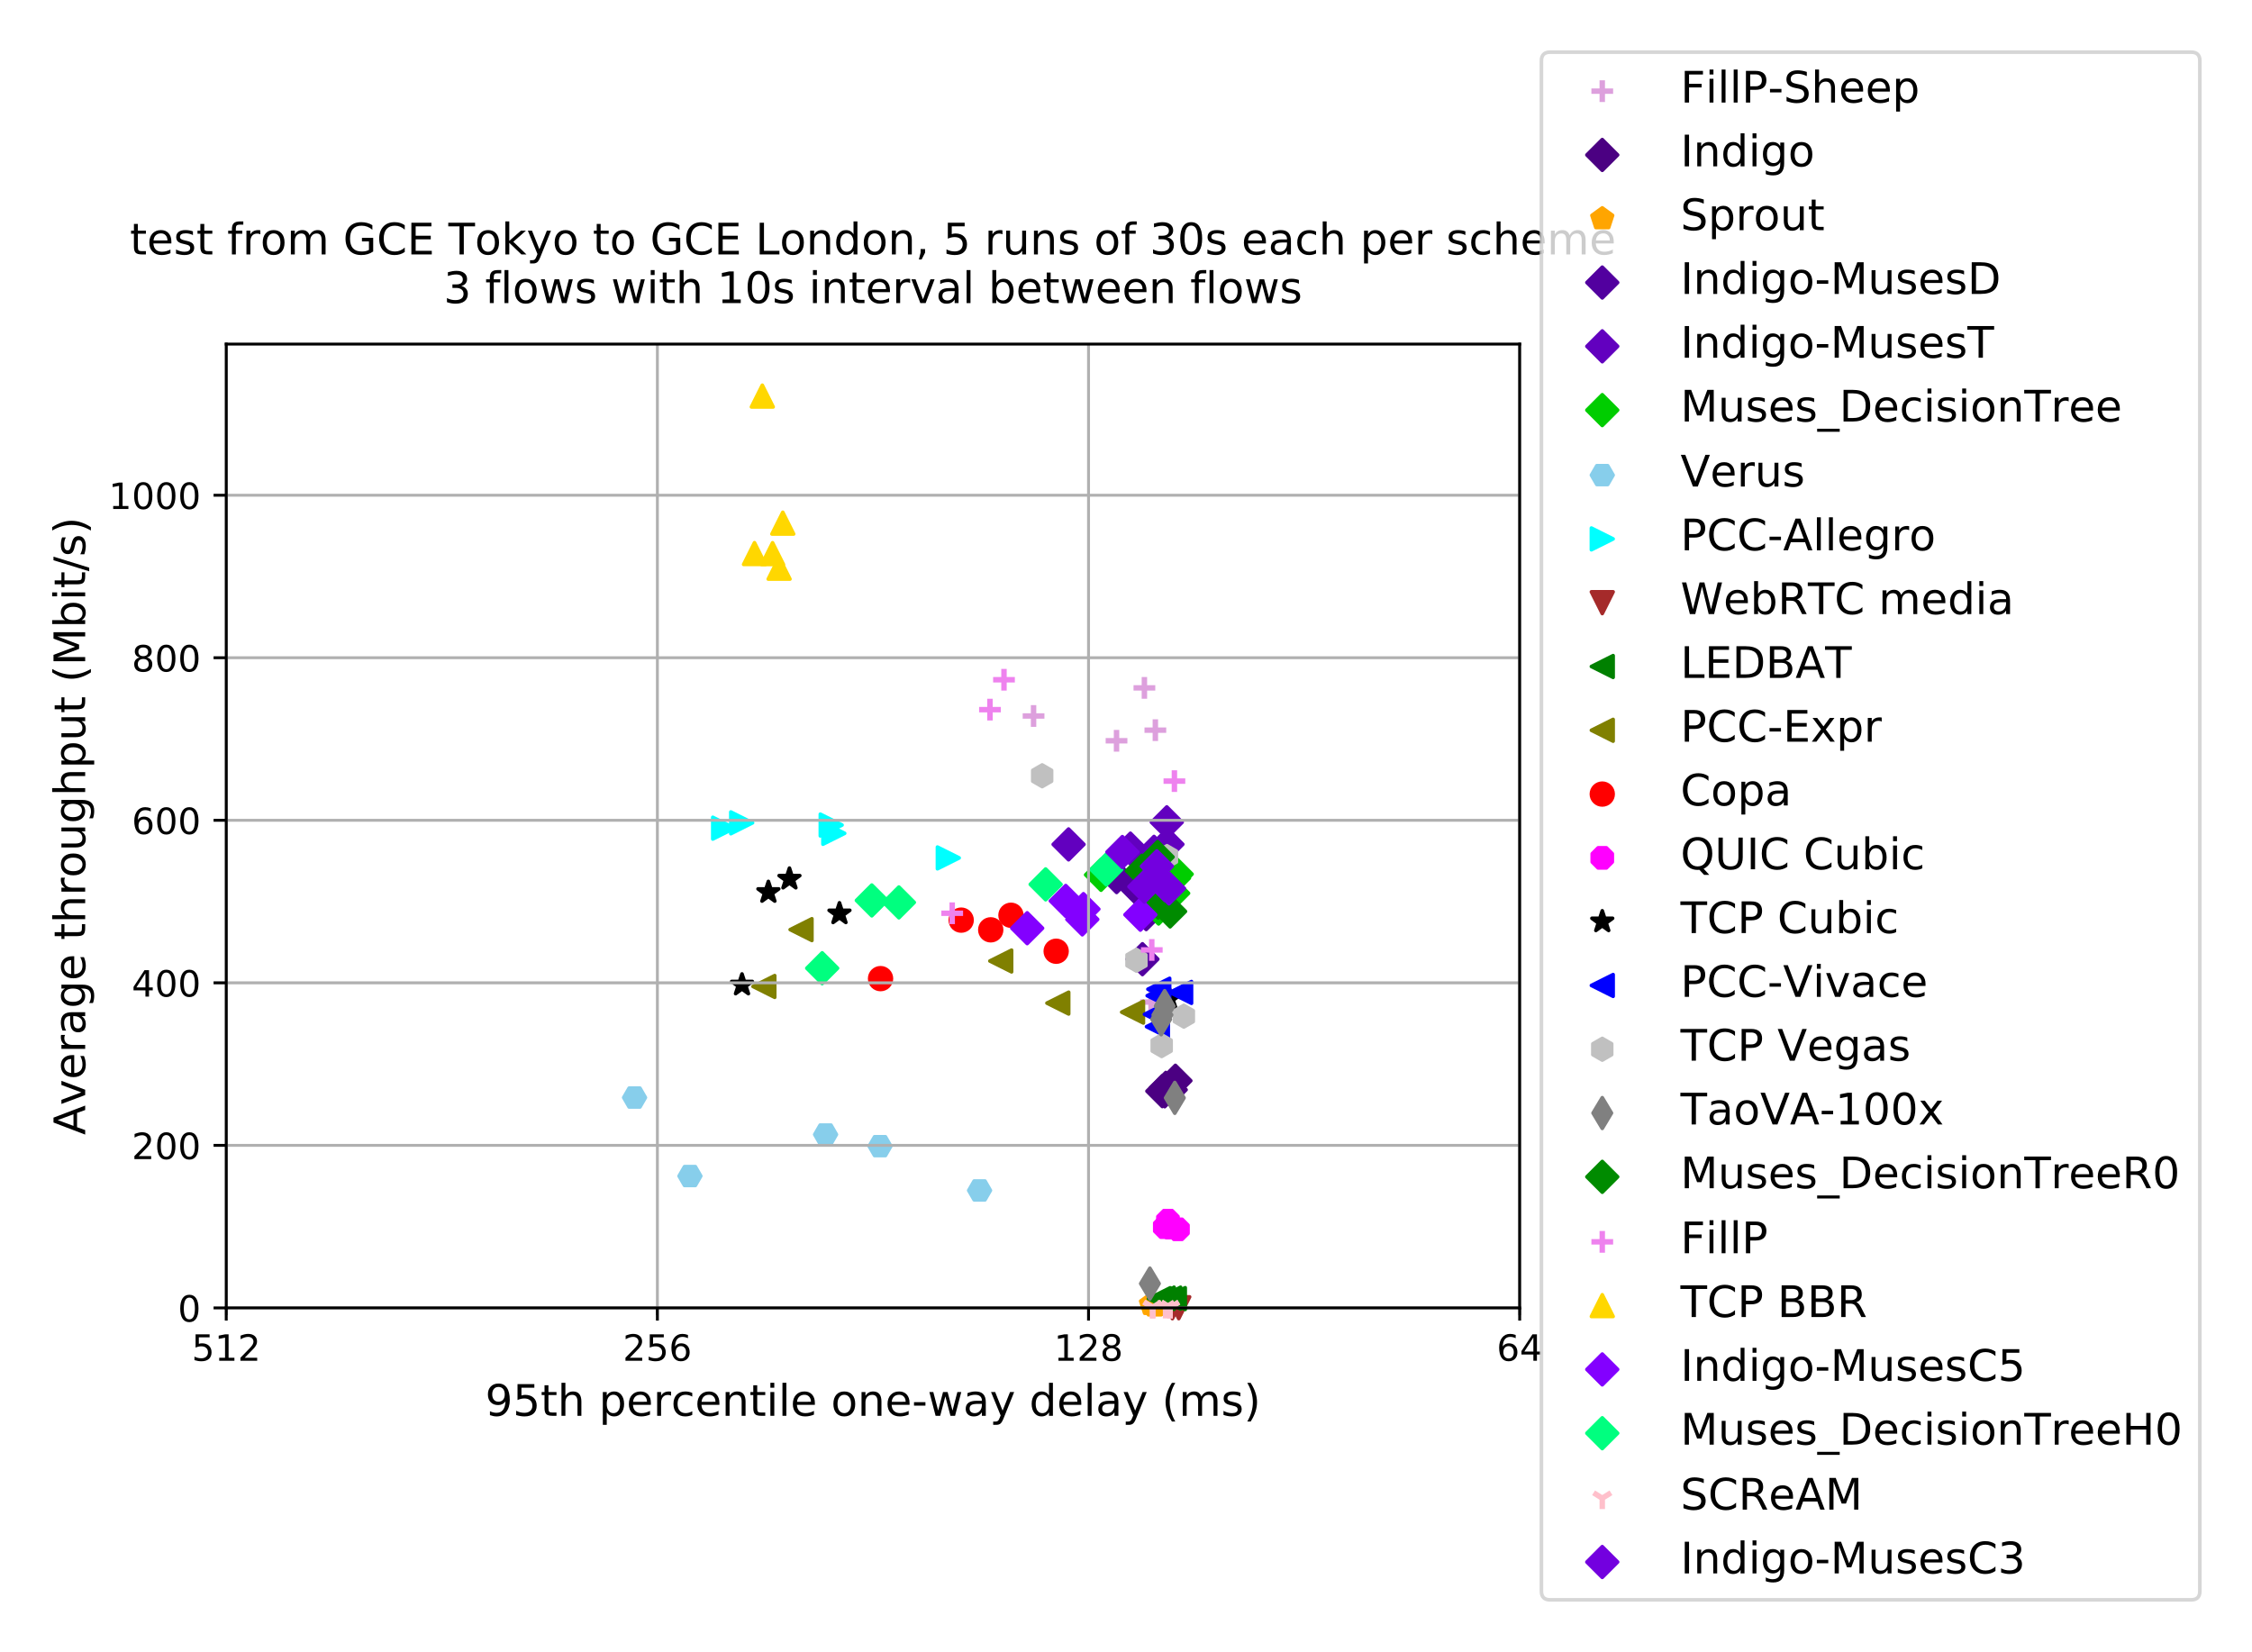 <?xml version="1.0" encoding="utf-8" standalone="no"?>
<!DOCTYPE svg PUBLIC "-//W3C//DTD SVG 1.1//EN"
  "http://www.w3.org/Graphics/SVG/1.1/DTD/svg11.dtd">
<!-- Created with matplotlib (http://matplotlib.org/) -->
<svg height="456.131pt" version="1.1" viewBox="0 0 621.776 456.131" width="621.776pt" xmlns="http://www.w3.org/2000/svg" xmlns:xlink="http://www.w3.org/1999/xlink">
 <defs>
  <style type="text/css">
*{stroke-linecap:butt;stroke-linejoin:round;}
  </style>
 </defs>
 <g id="figure_1">
  <g id="patch_1">
   <path d="M 0 456.131 
L 621.776 456.131 
L 621.776 0 
L 0 0 
z
" style="fill:#ffffff;"/>
  </g>
  <g id="axes_1">
   <g id="patch_2">
    <path d="M 62.464 361.122 
L 419.584 361.122 
L 419.584 95.01 
L 62.464 95.01 
z
" style="fill:#ffffff;"/>
   </g>
   <g id="PathCollection_1">
    <defs>
     <path d="M -3 0 
L 3 0 
M 0 3 
L 0 -3 
" id="m14372e5329" style="stroke:#dda0dd;stroke-width:1.5;"/>
    </defs>
    <g>
     <use style="fill:#dda0dd;stroke:#dda0dd;stroke-width:1.5;" x="318.993" xlink:href="#m14372e5329" y="201.606"/>
     <use style="fill:#dda0dd;stroke:#dda0dd;stroke-width:1.5;" x="285.367" xlink:href="#m14372e5329" y="197.689"/>
     <use style="fill:#dda0dd;stroke:#dda0dd;stroke-width:1.5;" x="317.799" xlink:href="#m14372e5329" y="276.676"/>
     <use style="fill:#dda0dd;stroke:#dda0dd;stroke-width:1.5;" x="315.968" xlink:href="#m14372e5329" y="189.936"/>
     <use style="fill:#dda0dd;stroke:#dda0dd;stroke-width:1.5;" x="308.273" xlink:href="#m14372e5329" y="204.533"/>
    </g>
   </g>
   <g id="PathCollection_2">
    <defs>
     <path d="M -0 4.243 
L 4.243 0 
L 0 -4.243 
L -4.243 -0 
z
" id="mbad5bb95bd" style="stroke:#4b0082;"/>
    </defs>
    <g>
     <use style="fill:#4b0082;stroke:#4b0082;" x="324.533" xlink:href="#mbad5bb95bd" y="298.405"/>
     <use style="fill:#4b0082;stroke:#4b0082;" x="320.915" xlink:href="#mbad5bb95bd" y="301.279"/>
     <use style="fill:#4b0082;stroke:#4b0082;" x="321.884" xlink:href="#mbad5bb95bd" y="300.364"/>
     <use style="fill:#4b0082;stroke:#4b0082;" x="321.585" xlink:href="#mbad5bb95bd" y="301.316"/>
     <use style="fill:#4b0082;stroke:#4b0082;" x="323.237" xlink:href="#mbad5bb95bd" y="300.89"/>
    </g>
   </g>
   <g id="PathCollection_3">
    <defs>
     <path d="M 0 -3 
L -2.853 -0.927 
L -1.763 2.427 
L 1.763 2.427 
L 2.853 -0.927 
z
" id="m03ac629844" style="stroke:#ffa500;"/>
    </defs>
    <g>
     <use style="fill:#ffa500;stroke:#ffa500;" x="318.847" xlink:href="#m03ac629844" y="360.591"/>
     <use style="fill:#ffa500;stroke:#ffa500;" x="321.255" xlink:href="#m03ac629844" y="359.798"/>
     <use style="fill:#ffa500;stroke:#ffa500;" x="321.907" xlink:href="#m03ac629844" y="360.421"/>
     <use style="fill:#ffa500;stroke:#ffa500;" x="317.796" xlink:href="#m03ac629844" y="360.169"/>
     <use style="fill:#ffa500;stroke:#ffa500;" x="323.819" xlink:href="#m03ac629844" y="359.845"/>
    </g>
   </g>
   <g id="PathCollection_4">
    <defs>
     <path d="M -0 4.243 
L 4.243 0 
L 0 -4.243 
L -4.243 -0 
z
" id="m7fc9666723" style="stroke:#52009f;"/>
    </defs>
    <g>
     <use style="fill:#52009f;stroke:#52009f;" x="316.464" xlink:href="#m7fc9666723" y="252.393"/>
     <use style="fill:#52009f;stroke:#52009f;" x="313.372" xlink:href="#m7fc9666723" y="244.93"/>
     <use style="fill:#52009f;stroke:#52009f;" x="315.427" xlink:href="#m7fc9666723" y="264.836"/>
     <use style="fill:#52009f;stroke:#52009f;" x="308.295" xlink:href="#m7fc9666723" y="242.172"/>
    </g>
   </g>
   <g id="PathCollection_5">
    <defs>
     <path d="M -0 4.243 
L 4.243 0 
L 0 -4.243 
L -4.243 -0 
z
" id="m115860c937" style="stroke:#6200bf;"/>
    </defs>
    <g>
     <use style="fill:#6200bf;stroke:#6200bf;" x="322.327" xlink:href="#m115860c937" y="233.116"/>
     <use style="fill:#6200bf;stroke:#6200bf;" x="322.149" xlink:href="#m115860c937" y="227.042"/>
     <use style="fill:#6200bf;stroke:#6200bf;" x="318.62" xlink:href="#m115860c937" y="235.204"/>
     <use style="fill:#6200bf;stroke:#6200bf;" x="312.11" xlink:href="#m115860c937" y="234.314"/>
     <use style="fill:#6200bf;stroke:#6200bf;" x="295.033" xlink:href="#m115860c937" y="233.146"/>
    </g>
   </g>
   <g id="PathCollection_6">
    <defs>
     <path d="M -0 4.243 
L 4.243 0 
L 0 -4.243 
L -4.243 -0 
z
" id="m1e3d131a84" style="stroke:#00cd00;"/>
    </defs>
    <g>
     <use style="fill:#00cd00;stroke:#00cd00;" x="324.883" xlink:href="#m1e3d131a84" y="241.358"/>
     <use style="fill:#00cd00;stroke:#00cd00;" x="324.141" xlink:href="#m1e3d131a84" y="242.455"/>
     <use style="fill:#00cd00;stroke:#00cd00;" x="319.891" xlink:href="#m1e3d131a84" y="250.853"/>
     <use style="fill:#00cd00;stroke:#00cd00;" x="323.911" xlink:href="#m1e3d131a84" y="246.643"/>
     <use style="fill:#00cd00;stroke:#00cd00;" x="303.987" xlink:href="#m1e3d131a84" y="241.551"/>
    </g>
   </g>
   <g id="PathCollection_7">
    <defs>
     <path d="M -1.5 -2.598 
L -3 -0 
L -1.5 2.598 
L 1.5 2.598 
L 3 0 
L 1.5 -2.598 
z
" id="m167975dc41" style="stroke:#87ceeb;"/>
    </defs>
    <g>
     <use style="fill:#87ceeb;stroke:#87ceeb;" x="242.965" xlink:href="#m167975dc41" y="316.469"/>
     <use style="fill:#87ceeb;stroke:#87ceeb;" x="270.457" xlink:href="#m167975dc41" y="328.69"/>
     <use style="fill:#87ceeb;stroke:#87ceeb;" x="227.938" xlink:href="#m167975dc41" y="313.249"/>
     <use style="fill:#87ceeb;stroke:#87ceeb;" x="175.198" xlink:href="#m167975dc41" y="303.047"/>
     <use style="fill:#87ceeb;stroke:#87ceeb;" x="190.49" xlink:href="#m167975dc41" y="324.718"/>
    </g>
   </g>
   <g id="PathCollection_8">
    <defs>
     <path d="M 3 0 
L -3 -3 
L -3 3 
z
" id="m7e3886548e" style="stroke:#00ffff;"/>
    </defs>
    <g>
     <use style="fill:#00ffff;stroke:#00ffff;" x="230.214" xlink:href="#m7e3886548e" y="230.094"/>
     <use style="fill:#00ffff;stroke:#00ffff;" x="199.8" xlink:href="#m7e3886548e" y="228.666"/>
     <use style="fill:#00ffff;stroke:#00ffff;" x="261.826" xlink:href="#m7e3886548e" y="236.881"/>
     <use style="fill:#00ffff;stroke:#00ffff;" x="204.782" xlink:href="#m7e3886548e" y="227.197"/>
     <use style="fill:#00ffff;stroke:#00ffff;" x="229.493" xlink:href="#m7e3886548e" y="227.804"/>
    </g>
   </g>
   <g id="PathCollection_9">
    <defs>
     <path d="M -0 3 
L 3 -3 
L -3 -3 
z
" id="m28bc732408" style="stroke:#a52a2a;"/>
    </defs>
    <g>
     <use style="fill:#a52a2a;stroke:#a52a2a;" x="325.452" xlink:href="#m28bc732408" y="361.084"/>
     <use style="fill:#a52a2a;stroke:#a52a2a;" x="323.7" xlink:href="#m28bc732408" y="361.083"/>
    </g>
   </g>
   <g id="PathCollection_10">
    <defs>
     <path d="M -3 -0 
L 3 3 
L 3 -3 
z
" id="mf7d9dd4142" style="stroke:#008000;"/>
    </defs>
    <g>
     <use style="fill:#008000;stroke:#008000;" x="324.238" xlink:href="#mf7d9dd4142" y="358.553"/>
     <use style="fill:#008000;stroke:#008000;" x="322.965" xlink:href="#mf7d9dd4142" y="358.423"/>
     <use style="fill:#008000;stroke:#008000;" x="321.172" xlink:href="#mf7d9dd4142" y="358.473"/>
     <use style="fill:#008000;stroke:#008000;" x="320.083" xlink:href="#mf7d9dd4142" y="358.577"/>
     <use style="fill:#008000;stroke:#008000;" x="321.148" xlink:href="#mf7d9dd4142" y="358.474"/>
    </g>
   </g>
   <g id="PathCollection_11">
    <defs>
     <path d="M -3 -0 
L 3 3 
L 3 -3 
z
" id="m50bc60a98f" style="stroke:#808000;"/>
    </defs>
    <g>
     <use style="fill:#808000;stroke:#808000;" x="210.899" xlink:href="#m50bc60a98f" y="272.374"/>
     <use style="fill:#808000;stroke:#808000;" x="276.299" xlink:href="#m50bc60a98f" y="265.341"/>
     <use style="fill:#808000;stroke:#808000;" x="221.166" xlink:href="#m50bc60a98f" y="256.678"/>
     <use style="fill:#808000;stroke:#808000;" x="292.061" xlink:href="#m50bc60a98f" y="276.966"/>
     <use style="fill:#808000;stroke:#808000;" x="312.693" xlink:href="#m50bc60a98f" y="279.461"/>
    </g>
   </g>
   <g id="PathCollection_12">
    <defs>
     <path d="M 0 3 
C 0.796 3 1.559 2.684 2.121 2.121 
C 2.684 1.559 3 0.796 3 0 
C 3 -0.796 2.684 -1.559 2.121 -2.121 
C 1.559 -2.684 0.796 -3 0 -3 
C -0.796 -3 -1.559 -2.684 -2.121 -2.121 
C -2.684 -1.559 -3 -0.796 -3 0 
C -3 0.796 -2.684 1.559 -2.121 2.121 
C -1.559 2.684 -0.796 3 0 3 
z
" id="m708e0e743b" style="stroke:#ff0000;"/>
    </defs>
    <g>
     <use style="fill:#ff0000;stroke:#ff0000;" x="279.126" xlink:href="#m708e0e743b" y="252.713"/>
     <use style="fill:#ff0000;stroke:#ff0000;" x="273.541" xlink:href="#m708e0e743b" y="256.737"/>
     <use style="fill:#ff0000;stroke:#ff0000;" x="243.12" xlink:href="#m708e0e743b" y="270.208"/>
     <use style="fill:#ff0000;stroke:#ff0000;" x="291.608" xlink:href="#m708e0e743b" y="262.649"/>
     <use style="fill:#ff0000;stroke:#ff0000;" x="265.384" xlink:href="#m708e0e743b" y="254.058"/>
    </g>
   </g>
   <g id="PathCollection_13">
    <defs>
     <path d="M -1.148 -2.772 
L -2.772 -1.148 
L -2.772 1.148 
L -1.148 2.772 
L 1.148 2.772 
L 2.772 1.148 
L 2.772 -1.148 
L 1.148 -2.772 
z
" id="mbd75673dab" style="stroke:#ff00ff;"/>
    </defs>
    <g>
     <use style="fill:#ff00ff;stroke:#ff00ff;" x="325.236" xlink:href="#mbd75673dab" y="339.422"/>
     <use style="fill:#ff00ff;stroke:#ff00ff;" x="322.469" xlink:href="#mbd75673dab" y="337.038"/>
     <use style="fill:#ff00ff;stroke:#ff00ff;" x="323.17" xlink:href="#mbd75673dab" y="338.96"/>
     <use style="fill:#ff00ff;stroke:#ff00ff;" x="321.6" xlink:href="#mbd75673dab" y="338.819"/>
     <use style="fill:#ff00ff;stroke:#ff00ff;" x="323.216" xlink:href="#mbd75673dab" y="338.346"/>
    </g>
   </g>
   <g id="PathCollection_14">
    <defs>
     <path d="M 0 -3 
L -0.674 -0.927 
L -2.853 -0.927 
L -1.09 0.354 
L -1.763 2.427 
L -0 1.146 
L 1.763 2.427 
L 1.09 0.354 
L 2.853 -0.927 
L 0.674 -0.927 
z
" id="mb1674b1fc2" style="stroke:#000000;"/>
    </defs>
    <g>
     <use style="stroke:#000000;" x="204.864" xlink:href="#mb1674b1fc2" y="271.923"/>
     <use style="stroke:#000000;" x="217.966" xlink:href="#mb1674b1fc2" y="242.693"/>
     <use style="stroke:#000000;" x="231.774" xlink:href="#mb1674b1fc2" y="252.273"/>
     <use style="stroke:#000000;" x="212.152" xlink:href="#mb1674b1fc2" y="246.367"/>
     <use style="stroke:#000000;" x="322.824" xlink:href="#mb1674b1fc2" y="275.784"/>
    </g>
   </g>
   <g id="PathCollection_15">
    <defs>
     <path d="M -3 -0 
L 3 3 
L 3 -3 
z
" id="m52c682d603" style="stroke:#0000ff;"/>
    </defs>
    <g>
     <use style="fill:#0000ff;stroke:#0000ff;" x="319.937" xlink:href="#m52c682d603" y="273.127"/>
     <use style="fill:#0000ff;stroke:#0000ff;" x="325.975" xlink:href="#m52c682d603" y="274.019"/>
     <use style="fill:#0000ff;stroke:#0000ff;" x="318.987" xlink:href="#m52c682d603" y="280.059"/>
     <use style="fill:#0000ff;stroke:#0000ff;" x="319.737" xlink:href="#m52c682d603" y="274.922"/>
     <use style="fill:#0000ff;stroke:#0000ff;" x="319.553" xlink:href="#m52c682d603" y="283.475"/>
    </g>
   </g>
   <g id="PathCollection_16">
    <defs>
     <path d="M 0 -3 
L -2.598 -1.5 
L -2.598 1.5 
L -0 3 
L 2.598 1.5 
L 2.598 -1.5 
z
" id="m5aab9d0ee2" style="stroke:#c0c0c0;"/>
    </defs>
    <g>
     <use style="fill:#c0c0c0;stroke:#c0c0c0;" x="326.861" xlink:href="#m5aab9d0ee2" y="280.572"/>
     <use style="fill:#c0c0c0;stroke:#c0c0c0;" x="322.201" xlink:href="#m5aab9d0ee2" y="236.515"/>
     <use style="fill:#c0c0c0;stroke:#c0c0c0;" x="287.742" xlink:href="#m5aab9d0ee2" y="214.197"/>
     <use style="fill:#c0c0c0;stroke:#c0c0c0;" x="313.776" xlink:href="#m5aab9d0ee2" y="265.135"/>
     <use style="fill:#c0c0c0;stroke:#c0c0c0;" x="320.741" xlink:href="#m5aab9d0ee2" y="288.704"/>
    </g>
   </g>
   <g id="PathCollection_17">
    <defs>
     <path d="M -0 4.243 
L 2.546 0 
L 0 -4.243 
L -2.546 -0 
z
" id="m132de7da36" style="stroke:#808080;"/>
    </defs>
    <g>
     <use style="fill:#808080;stroke:#808080;" x="321.566" xlink:href="#m132de7da36" y="277.795"/>
     <use style="fill:#808080;stroke:#808080;" x="324.362" xlink:href="#m132de7da36" y="303.133"/>
     <use style="fill:#808080;stroke:#808080;" x="317.487" xlink:href="#m132de7da36" y="354.41"/>
     <use style="fill:#808080;stroke:#808080;" x="320.946" xlink:href="#m132de7da36" y="280.221"/>
     <use style="fill:#808080;stroke:#808080;" x="320.602" xlink:href="#m132de7da36" y="281.433"/>
    </g>
   </g>
   <g id="PathCollection_18">
    <defs>
     <path d="M -0 4.243 
L 4.243 0 
L 0 -4.243 
L -4.243 -0 
z
" id="m5e1e41a66e" style="stroke:#008b00;"/>
    </defs>
    <g>
     <use style="fill:#008b00;stroke:#008b00;" x="319.757" xlink:href="#m5e1e41a66e" y="249.211"/>
     <use style="fill:#008b00;stroke:#008b00;" x="319.619" xlink:href="#m5e1e41a66e" y="236.633"/>
     <use style="fill:#008b00;stroke:#008b00;" x="317.47" xlink:href="#m5e1e41a66e" y="243.98"/>
     <use style="fill:#008b00;stroke:#008b00;" x="315.269" xlink:href="#m5e1e41a66e" y="240.431"/>
     <use style="fill:#008b00;stroke:#008b00;" x="323.063" xlink:href="#m5e1e41a66e" y="251.656"/>
    </g>
   </g>
   <g id="PathCollection_19">
    <defs>
     <path d="M -3 0 
L 3 0 
M 0 3 
L 0 -3 
" id="m1d9f427c61" style="stroke:#ee82ee;stroke-width:1.5;"/>
    </defs>
    <g>
     <use style="fill:#ee82ee;stroke:#ee82ee;stroke-width:1.5;" x="318.006" xlink:href="#m1d9f427c61" y="262.286"/>
     <use style="fill:#ee82ee;stroke:#ee82ee;stroke-width:1.5;" x="324.252" xlink:href="#m1d9f427c61" y="215.674"/>
     <use style="fill:#ee82ee;stroke:#ee82ee;stroke-width:1.5;" x="273.328" xlink:href="#m1d9f427c61" y="195.939"/>
     <use style="fill:#ee82ee;stroke:#ee82ee;stroke-width:1.5;" x="262.904" xlink:href="#m1d9f427c61" y="252.159"/>
     <use style="fill:#ee82ee;stroke:#ee82ee;stroke-width:1.5;" x="277.201" xlink:href="#m1d9f427c61" y="187.686"/>
    </g>
   </g>
   <g id="PathCollection_20">
    <defs>
     <path d="M 0 -3 
L -3 3 
L 3 3 
z
" id="m8672584c18" style="stroke:#ffd700;"/>
    </defs>
    <g>
     <use style="fill:#ffd700;stroke:#ffd700;" x="210.471" xlink:href="#m8672584c18" y="109.362"/>
     <use style="fill:#ffd700;stroke:#ffd700;" x="208.314" xlink:href="#m8672584c18" y="152.846"/>
     <use style="fill:#ffd700;stroke:#ffd700;" x="213.305" xlink:href="#m8672584c18" y="152.862"/>
     <use style="fill:#ffd700;stroke:#ffd700;" x="215.11" xlink:href="#m8672584c18" y="156.888"/>
     <use style="fill:#ffd700;stroke:#ffd700;" x="216.127" xlink:href="#m8672584c18" y="144.446"/>
    </g>
   </g>
   <g id="PathCollection_21">
    <defs>
     <path d="M -0 4.243 
L 4.243 0 
L 0 -4.243 
L -4.243 -0 
z
" id="me66f21f431" style="stroke:#8300ff;"/>
    </defs>
    <g>
     <use style="fill:#8300ff;stroke:#8300ff;" x="298.824" xlink:href="#me66f21f431" y="253.851"/>
     <use style="fill:#8300ff;stroke:#8300ff;" x="314.85" xlink:href="#me66f21f431" y="252.565"/>
     <use style="fill:#8300ff;stroke:#8300ff;" x="294.25" xlink:href="#me66f21f431" y="248.756"/>
     <use style="fill:#8300ff;stroke:#8300ff;" x="299.138" xlink:href="#me66f21f431" y="251.014"/>
     <use style="fill:#8300ff;stroke:#8300ff;" x="283.607" xlink:href="#me66f21f431" y="256.285"/>
    </g>
   </g>
   <g id="PathCollection_22">
    <defs>
     <path d="M -0 4.243 
L 4.243 0 
L 0 -4.243 
L -4.243 -0 
z
" id="m1cecb2e48b" style="stroke:#00ff7f;"/>
    </defs>
    <g>
     <use style="fill:#00ff7f;stroke:#00ff7f;" x="305.46" xlink:href="#m1cecb2e48b" y="240.076"/>
     <use style="fill:#00ff7f;stroke:#00ff7f;" x="248.185" xlink:href="#m1cecb2e48b" y="249.165"/>
     <use style="fill:#00ff7f;stroke:#00ff7f;" x="240.702" xlink:href="#m1cecb2e48b" y="248.62"/>
     <use style="fill:#00ff7f;stroke:#00ff7f;" x="227.004" xlink:href="#m1cecb2e48b" y="267.334"/>
     <use style="fill:#00ff7f;stroke:#00ff7f;" x="288.701" xlink:href="#m1cecb2e48b" y="244.183"/>
    </g>
   </g>
   <g id="PathCollection_23">
    <defs>
     <path d="M 0 0 
L 0 3 
M 0 0 
L 2.4 -1.5 
M 0 0 
L -2.4 -1.5 
" id="m5200833ebb" style="stroke:#ffc0cb;stroke-width:1.5;"/>
    </defs>
    <g>
     <use style="fill:#ffc0cb;stroke:#ffc0cb;stroke-width:1.5;" x="323.07" xlink:href="#m5200833ebb" y="361.025"/>
     <use style="fill:#ffc0cb;stroke:#ffc0cb;stroke-width:1.5;" x="323.07" xlink:href="#m5200833ebb" y="361.048"/>
     <use style="fill:#ffc0cb;stroke:#ffc0cb;stroke-width:1.5;" x="318.168" xlink:href="#m5200833ebb" y="361.025"/>
     <use style="fill:#ffc0cb;stroke:#ffc0cb;stroke-width:1.5;" x="318.33" xlink:href="#m5200833ebb" y="361.026"/>
     <use style="fill:#ffc0cb;stroke:#ffc0cb;stroke-width:1.5;" x="321.81" xlink:href="#m5200833ebb" y="361.025"/>
    </g>
   </g>
   <g id="PathCollection_24">
    <defs>
     <path d="M -0 4.243 
L 4.243 0 
L 0 -4.243 
L -4.243 -0 
z
" id="m8d626768eb" style="stroke:#7300df;"/>
    </defs>
    <g>
     <use style="fill:#7300df;stroke:#7300df;" x="322.754" xlink:href="#m8d626768eb" y="245.311"/>
     <use style="fill:#7300df;stroke:#7300df;" x="315.958" xlink:href="#m8d626768eb" y="244.823"/>
     <use style="fill:#7300df;stroke:#7300df;" x="309.882" xlink:href="#m8d626768eb" y="235.251"/>
     <use style="fill:#7300df;stroke:#7300df;" x="319.408" xlink:href="#m8d626768eb" y="239.184"/>
     <use style="fill:#7300df;stroke:#7300df;" x="321.629" xlink:href="#m8d626768eb" y="244.371"/>
    </g>
   </g>
   <g id="matplotlib.axis_1">
    <g id="xtick_1">
     <g id="line2d_1">
      <path clip-path="url(#pe0885c8879)" d="M 419.584 361.122 
L 419.584 95.01 
" style="fill:none;stroke:#b0b0b0;stroke-linecap:square;stroke-width:0.8;"/>
     </g>
     <g id="line2d_2">
      <defs>
       <path d="M 0 0 
L 0 3.5 
" id="m02c2c09fa7" style="stroke:#000000;stroke-width:0.8;"/>
      </defs>
      <g>
       <use style="stroke:#000000;stroke-width:0.8;" x="419.584" xlink:href="#m02c2c09fa7" y="361.122"/>
      </g>
     </g>
     <g id="text_1">
      <!-- 64 -->
      <defs>
       <path d="M 33.016 40.375 
Q 26.375 40.375 22.484 35.828 
Q 18.609 31.297 18.609 23.391 
Q 18.609 15.531 22.484 10.953 
Q 26.375 6.391 33.016 6.391 
Q 39.656 6.391 43.531 10.953 
Q 47.406 15.531 47.406 23.391 
Q 47.406 31.297 43.531 35.828 
Q 39.656 40.375 33.016 40.375 
z
M 52.594 71.297 
L 52.594 62.312 
Q 48.875 64.062 45.094 64.984 
Q 41.312 65.922 37.594 65.922 
Q 27.828 65.922 22.672 59.328 
Q 17.531 52.734 16.797 39.406 
Q 19.672 43.656 24.016 45.922 
Q 28.375 48.188 33.594 48.188 
Q 44.578 48.188 50.953 41.516 
Q 57.328 34.859 57.328 23.391 
Q 57.328 12.156 50.688 5.359 
Q 44.047 -1.422 33.016 -1.422 
Q 20.359 -1.422 13.672 8.266 
Q 6.984 17.969 6.984 36.375 
Q 6.984 53.656 15.188 63.938 
Q 23.391 74.219 37.203 74.219 
Q 40.922 74.219 44.703 73.484 
Q 48.484 72.75 52.594 71.297 
z
" id="DejaVuSans-36"/>
       <path d="M 37.797 64.312 
L 12.891 25.391 
L 37.797 25.391 
z
M 35.203 72.906 
L 47.609 72.906 
L 47.609 25.391 
L 58.016 25.391 
L 58.016 17.188 
L 47.609 17.188 
L 47.609 0 
L 37.797 0 
L 37.797 17.188 
L 4.891 17.188 
L 4.891 26.703 
z
" id="DejaVuSans-34"/>
      </defs>
      <g transform="translate(413.221 375.72)scale(0.1 -0.1)">
       <use xlink:href="#DejaVuSans-36"/>
       <use x="63.623" xlink:href="#DejaVuSans-34"/>
      </g>
     </g>
    </g>
    <g id="xtick_2">
     <g id="line2d_3">
      <path clip-path="url(#pe0885c8879)" d="M 300.544 361.122 
L 300.544 95.01 
" style="fill:none;stroke:#b0b0b0;stroke-linecap:square;stroke-width:0.8;"/>
     </g>
     <g id="line2d_4">
      <g>
       <use style="stroke:#000000;stroke-width:0.8;" x="300.544" xlink:href="#m02c2c09fa7" y="361.122"/>
      </g>
     </g>
     <g id="text_2">
      <!-- 128 -->
      <defs>
       <path d="M 12.406 8.297 
L 28.516 8.297 
L 28.516 63.922 
L 10.984 60.406 
L 10.984 69.391 
L 28.422 72.906 
L 38.281 72.906 
L 38.281 8.297 
L 54.391 8.297 
L 54.391 0 
L 12.406 0 
z
" id="DejaVuSans-31"/>
       <path d="M 19.188 8.297 
L 53.609 8.297 
L 53.609 0 
L 7.328 0 
L 7.328 8.297 
Q 12.938 14.109 22.625 23.891 
Q 32.328 33.688 34.812 36.531 
Q 39.547 41.844 41.422 45.531 
Q 43.312 49.219 43.312 52.781 
Q 43.312 58.594 39.234 62.25 
Q 35.156 65.922 28.609 65.922 
Q 23.969 65.922 18.812 64.312 
Q 13.672 62.703 7.812 59.422 
L 7.812 69.391 
Q 13.766 71.781 18.938 73 
Q 24.125 74.219 28.422 74.219 
Q 39.75 74.219 46.484 68.547 
Q 53.219 62.891 53.219 53.422 
Q 53.219 48.922 51.531 44.891 
Q 49.859 40.875 45.406 35.406 
Q 44.188 33.984 37.641 27.219 
Q 31.109 20.453 19.188 8.297 
z
" id="DejaVuSans-32"/>
       <path d="M 31.781 34.625 
Q 24.75 34.625 20.719 30.859 
Q 16.703 27.094 16.703 20.516 
Q 16.703 13.922 20.719 10.156 
Q 24.75 6.391 31.781 6.391 
Q 38.812 6.391 42.859 10.172 
Q 46.922 13.969 46.922 20.516 
Q 46.922 27.094 42.891 30.859 
Q 38.875 34.625 31.781 34.625 
z
M 21.922 38.812 
Q 15.578 40.375 12.031 44.719 
Q 8.5 49.078 8.5 55.328 
Q 8.5 64.062 14.719 69.141 
Q 20.953 74.219 31.781 74.219 
Q 42.672 74.219 48.875 69.141 
Q 55.078 64.062 55.078 55.328 
Q 55.078 49.078 51.531 44.719 
Q 48 40.375 41.703 38.812 
Q 48.828 37.156 52.797 32.312 
Q 56.781 27.484 56.781 20.516 
Q 56.781 9.906 50.312 4.234 
Q 43.844 -1.422 31.781 -1.422 
Q 19.734 -1.422 13.25 4.234 
Q 6.781 9.906 6.781 20.516 
Q 6.781 27.484 10.781 32.312 
Q 14.797 37.156 21.922 38.812 
z
M 18.312 54.391 
Q 18.312 48.734 21.844 45.562 
Q 25.391 42.391 31.781 42.391 
Q 38.141 42.391 41.719 45.562 
Q 45.312 48.734 45.312 54.391 
Q 45.312 60.062 41.719 63.234 
Q 38.141 66.406 31.781 66.406 
Q 25.391 66.406 21.844 63.234 
Q 18.312 60.062 18.312 54.391 
z
" id="DejaVuSans-38"/>
      </defs>
      <g transform="translate(291 375.72)scale(0.1 -0.1)">
       <use xlink:href="#DejaVuSans-31"/>
       <use x="63.623" xlink:href="#DejaVuSans-32"/>
       <use x="127.246" xlink:href="#DejaVuSans-38"/>
      </g>
     </g>
    </g>
    <g id="xtick_3">
     <g id="line2d_5">
      <path clip-path="url(#pe0885c8879)" d="M 181.504 361.122 
L 181.504 95.01 
" style="fill:none;stroke:#b0b0b0;stroke-linecap:square;stroke-width:0.8;"/>
     </g>
     <g id="line2d_6">
      <g>
       <use style="stroke:#000000;stroke-width:0.8;" x="181.504" xlink:href="#m02c2c09fa7" y="361.122"/>
      </g>
     </g>
     <g id="text_3">
      <!-- 256 -->
      <defs>
       <path d="M 10.797 72.906 
L 49.516 72.906 
L 49.516 64.594 
L 19.828 64.594 
L 19.828 46.734 
Q 21.969 47.469 24.109 47.828 
Q 26.266 48.188 28.422 48.188 
Q 40.625 48.188 47.75 41.5 
Q 54.891 34.812 54.891 23.391 
Q 54.891 11.625 47.562 5.094 
Q 40.234 -1.422 26.906 -1.422 
Q 22.312 -1.422 17.547 -0.641 
Q 12.797 0.141 7.719 1.703 
L 7.719 11.625 
Q 12.109 9.234 16.797 8.062 
Q 21.484 6.891 26.703 6.891 
Q 35.156 6.891 40.078 11.328 
Q 45.016 15.766 45.016 23.391 
Q 45.016 31 40.078 35.438 
Q 35.156 39.891 26.703 39.891 
Q 22.75 39.891 18.812 39.016 
Q 14.891 38.141 10.797 36.281 
z
" id="DejaVuSans-35"/>
      </defs>
      <g transform="translate(171.96 375.72)scale(0.1 -0.1)">
       <use xlink:href="#DejaVuSans-32"/>
       <use x="63.623" xlink:href="#DejaVuSans-35"/>
       <use x="127.246" xlink:href="#DejaVuSans-36"/>
      </g>
     </g>
    </g>
    <g id="xtick_4">
     <g id="line2d_7">
      <path clip-path="url(#pe0885c8879)" d="M 62.464 361.122 
L 62.464 95.01 
" style="fill:none;stroke:#b0b0b0;stroke-linecap:square;stroke-width:0.8;"/>
     </g>
     <g id="line2d_8">
      <g>
       <use style="stroke:#000000;stroke-width:0.8;" x="62.464" xlink:href="#m02c2c09fa7" y="361.122"/>
      </g>
     </g>
     <g id="text_4">
      <!-- 512 -->
      <g transform="translate(52.92 375.72)scale(0.1 -0.1)">
       <use xlink:href="#DejaVuSans-35"/>
       <use x="63.623" xlink:href="#DejaVuSans-31"/>
       <use x="127.246" xlink:href="#DejaVuSans-32"/>
      </g>
     </g>
    </g>
    <g id="xtick_5">
     <g id="line2d_9">
      <defs>
       <path d="M 0 0 
L 0 2 
" id="mb6dce07b06" style="stroke:#000000;stroke-width:0.6;"/>
      </defs>
      <g>
       <use style="stroke:#000000;stroke-width:0.6;" x="419.584" xlink:href="#mb6dce07b06" y="361.122"/>
      </g>
     </g>
    </g>
    <g id="xtick_6">
     <g id="line2d_10">
      <g>
       <use style="stroke:#000000;stroke-width:0.6;" x="300.544" xlink:href="#mb6dce07b06" y="361.122"/>
      </g>
     </g>
    </g>
    <g id="xtick_7">
     <g id="line2d_11">
      <g>
       <use style="stroke:#000000;stroke-width:0.6;" x="181.504" xlink:href="#mb6dce07b06" y="361.122"/>
      </g>
     </g>
    </g>
    <g id="xtick_8">
     <g id="line2d_12">
      <g>
       <use style="stroke:#000000;stroke-width:0.6;" x="62.464" xlink:href="#mb6dce07b06" y="361.122"/>
      </g>
     </g>
    </g>
    <g id="text_5">
     <!-- 95th percentile one-way delay (ms) -->
     <defs>
      <path d="M 10.984 1.516 
L 10.984 10.5 
Q 14.703 8.734 18.5 7.812 
Q 22.312 6.891 25.984 6.891 
Q 35.75 6.891 40.891 13.453 
Q 46.047 20.016 46.781 33.406 
Q 43.953 29.203 39.594 26.953 
Q 35.25 24.703 29.984 24.703 
Q 19.047 24.703 12.672 31.312 
Q 6.297 37.938 6.297 49.422 
Q 6.297 60.641 12.938 67.422 
Q 19.578 74.219 30.609 74.219 
Q 43.266 74.219 49.922 64.516 
Q 56.594 54.828 56.594 36.375 
Q 56.594 19.141 48.406 8.859 
Q 40.234 -1.422 26.422 -1.422 
Q 22.703 -1.422 18.891 -0.688 
Q 15.094 0.047 10.984 1.516 
z
M 30.609 32.422 
Q 37.25 32.422 41.125 36.953 
Q 45.016 41.5 45.016 49.422 
Q 45.016 57.281 41.125 61.844 
Q 37.25 66.406 30.609 66.406 
Q 23.969 66.406 20.094 61.844 
Q 16.219 57.281 16.219 49.422 
Q 16.219 41.5 20.094 36.953 
Q 23.969 32.422 30.609 32.422 
z
" id="DejaVuSans-39"/>
      <path d="M 18.312 70.219 
L 18.312 54.688 
L 36.812 54.688 
L 36.812 47.703 
L 18.312 47.703 
L 18.312 18.016 
Q 18.312 11.328 20.141 9.422 
Q 21.969 7.516 27.594 7.516 
L 36.812 7.516 
L 36.812 0 
L 27.594 0 
Q 17.188 0 13.234 3.875 
Q 9.281 7.766 9.281 18.016 
L 9.281 47.703 
L 2.688 47.703 
L 2.688 54.688 
L 9.281 54.688 
L 9.281 70.219 
z
" id="DejaVuSans-74"/>
      <path d="M 54.891 33.016 
L 54.891 0 
L 45.906 0 
L 45.906 32.719 
Q 45.906 40.484 42.875 44.328 
Q 39.844 48.188 33.797 48.188 
Q 26.516 48.188 22.312 43.547 
Q 18.109 38.922 18.109 30.906 
L 18.109 0 
L 9.078 0 
L 9.078 75.984 
L 18.109 75.984 
L 18.109 46.188 
Q 21.344 51.125 25.703 53.562 
Q 30.078 56 35.797 56 
Q 45.219 56 50.047 50.172 
Q 54.891 44.344 54.891 33.016 
z
" id="DejaVuSans-68"/>
      <path id="DejaVuSans-20"/>
      <path d="M 18.109 8.203 
L 18.109 -20.797 
L 9.078 -20.797 
L 9.078 54.688 
L 18.109 54.688 
L 18.109 46.391 
Q 20.953 51.266 25.266 53.625 
Q 29.594 56 35.594 56 
Q 45.562 56 51.781 48.094 
Q 58.016 40.188 58.016 27.297 
Q 58.016 14.406 51.781 6.484 
Q 45.562 -1.422 35.594 -1.422 
Q 29.594 -1.422 25.266 0.953 
Q 20.953 3.328 18.109 8.203 
z
M 48.688 27.297 
Q 48.688 37.203 44.609 42.844 
Q 40.531 48.484 33.406 48.484 
Q 26.266 48.484 22.188 42.844 
Q 18.109 37.203 18.109 27.297 
Q 18.109 17.391 22.188 11.75 
Q 26.266 6.109 33.406 6.109 
Q 40.531 6.109 44.609 11.75 
Q 48.688 17.391 48.688 27.297 
z
" id="DejaVuSans-70"/>
      <path d="M 56.203 29.594 
L 56.203 25.203 
L 14.891 25.203 
Q 15.484 15.922 20.484 11.062 
Q 25.484 6.203 34.422 6.203 
Q 39.594 6.203 44.453 7.469 
Q 49.312 8.734 54.109 11.281 
L 54.109 2.781 
Q 49.266 0.734 44.188 -0.344 
Q 39.109 -1.422 33.891 -1.422 
Q 20.797 -1.422 13.156 6.188 
Q 5.516 13.812 5.516 26.812 
Q 5.516 40.234 12.766 48.109 
Q 20.016 56 32.328 56 
Q 43.359 56 49.781 48.891 
Q 56.203 41.797 56.203 29.594 
z
M 47.219 32.234 
Q 47.125 39.594 43.094 43.984 
Q 39.062 48.391 32.422 48.391 
Q 24.906 48.391 20.391 44.141 
Q 15.875 39.891 15.188 32.172 
z
" id="DejaVuSans-65"/>
      <path d="M 41.109 46.297 
Q 39.594 47.172 37.812 47.578 
Q 36.031 48 33.891 48 
Q 26.266 48 22.188 43.047 
Q 18.109 38.094 18.109 28.812 
L 18.109 0 
L 9.078 0 
L 9.078 54.688 
L 18.109 54.688 
L 18.109 46.188 
Q 20.953 51.172 25.484 53.578 
Q 30.031 56 36.531 56 
Q 37.453 56 38.578 55.875 
Q 39.703 55.766 41.062 55.516 
z
" id="DejaVuSans-72"/>
      <path d="M 48.781 52.594 
L 48.781 44.188 
Q 44.969 46.297 41.141 47.344 
Q 37.312 48.391 33.406 48.391 
Q 24.656 48.391 19.812 42.844 
Q 14.984 37.312 14.984 27.297 
Q 14.984 17.281 19.812 11.734 
Q 24.656 6.203 33.406 6.203 
Q 37.312 6.203 41.141 7.25 
Q 44.969 8.297 48.781 10.406 
L 48.781 2.094 
Q 45.016 0.344 40.984 -0.531 
Q 36.969 -1.422 32.422 -1.422 
Q 20.062 -1.422 12.781 6.344 
Q 5.516 14.109 5.516 27.297 
Q 5.516 40.672 12.859 48.328 
Q 20.219 56 33.016 56 
Q 37.156 56 41.109 55.141 
Q 45.062 54.297 48.781 52.594 
z
" id="DejaVuSans-63"/>
      <path d="M 54.891 33.016 
L 54.891 0 
L 45.906 0 
L 45.906 32.719 
Q 45.906 40.484 42.875 44.328 
Q 39.844 48.188 33.797 48.188 
Q 26.516 48.188 22.312 43.547 
Q 18.109 38.922 18.109 30.906 
L 18.109 0 
L 9.078 0 
L 9.078 54.688 
L 18.109 54.688 
L 18.109 46.188 
Q 21.344 51.125 25.703 53.562 
Q 30.078 56 35.797 56 
Q 45.219 56 50.047 50.172 
Q 54.891 44.344 54.891 33.016 
z
" id="DejaVuSans-6e"/>
      <path d="M 9.422 54.688 
L 18.406 54.688 
L 18.406 0 
L 9.422 0 
z
M 9.422 75.984 
L 18.406 75.984 
L 18.406 64.594 
L 9.422 64.594 
z
" id="DejaVuSans-69"/>
      <path d="M 9.422 75.984 
L 18.406 75.984 
L 18.406 0 
L 9.422 0 
z
" id="DejaVuSans-6c"/>
      <path d="M 30.609 48.391 
Q 23.391 48.391 19.188 42.75 
Q 14.984 37.109 14.984 27.297 
Q 14.984 17.484 19.156 11.844 
Q 23.344 6.203 30.609 6.203 
Q 37.797 6.203 41.984 11.859 
Q 46.188 17.531 46.188 27.297 
Q 46.188 37.016 41.984 42.703 
Q 37.797 48.391 30.609 48.391 
z
M 30.609 56 
Q 42.328 56 49.016 48.375 
Q 55.719 40.766 55.719 27.297 
Q 55.719 13.875 49.016 6.219 
Q 42.328 -1.422 30.609 -1.422 
Q 18.844 -1.422 12.172 6.219 
Q 5.516 13.875 5.516 27.297 
Q 5.516 40.766 12.172 48.375 
Q 18.844 56 30.609 56 
z
" id="DejaVuSans-6f"/>
      <path d="M 4.891 31.391 
L 31.203 31.391 
L 31.203 23.391 
L 4.891 23.391 
z
" id="DejaVuSans-2d"/>
      <path d="M 4.203 54.688 
L 13.188 54.688 
L 24.422 12.016 
L 35.594 54.688 
L 46.188 54.688 
L 57.422 12.016 
L 68.609 54.688 
L 77.594 54.688 
L 63.281 0 
L 52.688 0 
L 40.922 44.828 
L 29.109 0 
L 18.5 0 
z
" id="DejaVuSans-77"/>
      <path d="M 34.281 27.484 
Q 23.391 27.484 19.188 25 
Q 14.984 22.516 14.984 16.5 
Q 14.984 11.719 18.141 8.906 
Q 21.297 6.109 26.703 6.109 
Q 34.188 6.109 38.703 11.406 
Q 43.219 16.703 43.219 25.484 
L 43.219 27.484 
z
M 52.203 31.203 
L 52.203 0 
L 43.219 0 
L 43.219 8.297 
Q 40.141 3.328 35.547 0.953 
Q 30.953 -1.422 24.312 -1.422 
Q 15.922 -1.422 10.953 3.297 
Q 6 8.016 6 15.922 
Q 6 25.141 12.172 29.828 
Q 18.359 34.516 30.609 34.516 
L 43.219 34.516 
L 43.219 35.406 
Q 43.219 41.609 39.141 45 
Q 35.062 48.391 27.688 48.391 
Q 23 48.391 18.547 47.266 
Q 14.109 46.141 10.016 43.891 
L 10.016 52.203 
Q 14.938 54.109 19.578 55.047 
Q 24.219 56 28.609 56 
Q 40.484 56 46.344 49.844 
Q 52.203 43.703 52.203 31.203 
z
" id="DejaVuSans-61"/>
      <path d="M 32.172 -5.078 
Q 28.375 -14.844 24.75 -17.812 
Q 21.141 -20.797 15.094 -20.797 
L 7.906 -20.797 
L 7.906 -13.281 
L 13.188 -13.281 
Q 16.891 -13.281 18.938 -11.516 
Q 21 -9.766 23.484 -3.219 
L 25.094 0.875 
L 2.984 54.688 
L 12.5 54.688 
L 29.594 11.922 
L 46.688 54.688 
L 56.203 54.688 
z
" id="DejaVuSans-79"/>
      <path d="M 45.406 46.391 
L 45.406 75.984 
L 54.391 75.984 
L 54.391 0 
L 45.406 0 
L 45.406 8.203 
Q 42.578 3.328 38.25 0.953 
Q 33.938 -1.422 27.875 -1.422 
Q 17.969 -1.422 11.734 6.484 
Q 5.516 14.406 5.516 27.297 
Q 5.516 40.188 11.734 48.094 
Q 17.969 56 27.875 56 
Q 33.938 56 38.25 53.625 
Q 42.578 51.266 45.406 46.391 
z
M 14.797 27.297 
Q 14.797 17.391 18.875 11.75 
Q 22.953 6.109 30.078 6.109 
Q 37.203 6.109 41.297 11.75 
Q 45.406 17.391 45.406 27.297 
Q 45.406 37.203 41.297 42.844 
Q 37.203 48.484 30.078 48.484 
Q 22.953 48.484 18.875 42.844 
Q 14.797 37.203 14.797 27.297 
z
" id="DejaVuSans-64"/>
      <path d="M 31 75.875 
Q 24.469 64.656 21.281 53.656 
Q 18.109 42.672 18.109 31.391 
Q 18.109 20.125 21.312 9.062 
Q 24.516 -2 31 -13.188 
L 23.188 -13.188 
Q 15.875 -1.703 12.234 9.375 
Q 8.594 20.453 8.594 31.391 
Q 8.594 42.281 12.203 53.312 
Q 15.828 64.359 23.188 75.875 
z
" id="DejaVuSans-28"/>
      <path d="M 52 44.188 
Q 55.375 50.25 60.062 53.125 
Q 64.75 56 71.094 56 
Q 79.641 56 84.281 50.016 
Q 88.922 44.047 88.922 33.016 
L 88.922 0 
L 79.891 0 
L 79.891 32.719 
Q 79.891 40.578 77.094 44.375 
Q 74.312 48.188 68.609 48.188 
Q 61.625 48.188 57.562 43.547 
Q 53.516 38.922 53.516 30.906 
L 53.516 0 
L 44.484 0 
L 44.484 32.719 
Q 44.484 40.625 41.703 44.406 
Q 38.922 48.188 33.109 48.188 
Q 26.219 48.188 22.156 43.531 
Q 18.109 38.875 18.109 30.906 
L 18.109 0 
L 9.078 0 
L 9.078 54.688 
L 18.109 54.688 
L 18.109 46.188 
Q 21.188 51.219 25.484 53.609 
Q 29.781 56 35.688 56 
Q 41.656 56 45.828 52.969 
Q 50 49.953 52 44.188 
z
" id="DejaVuSans-6d"/>
      <path d="M 44.281 53.078 
L 44.281 44.578 
Q 40.484 46.531 36.375 47.5 
Q 32.281 48.484 27.875 48.484 
Q 21.188 48.484 17.844 46.438 
Q 14.5 44.391 14.5 40.281 
Q 14.5 37.156 16.891 35.375 
Q 19.281 33.594 26.516 31.984 
L 29.594 31.297 
Q 39.156 29.25 43.188 25.516 
Q 47.219 21.781 47.219 15.094 
Q 47.219 7.469 41.188 3.016 
Q 35.156 -1.422 24.609 -1.422 
Q 20.219 -1.422 15.453 -0.562 
Q 10.688 0.297 5.422 2 
L 5.422 11.281 
Q 10.406 8.688 15.234 7.391 
Q 20.062 6.109 24.812 6.109 
Q 31.156 6.109 34.562 8.281 
Q 37.984 10.453 37.984 14.406 
Q 37.984 18.062 35.516 20.016 
Q 33.062 21.969 24.703 23.781 
L 21.578 24.516 
Q 13.234 26.266 9.516 29.906 
Q 5.812 33.547 5.812 39.891 
Q 5.812 47.609 11.281 51.797 
Q 16.75 56 26.812 56 
Q 31.781 56 36.172 55.266 
Q 40.578 54.547 44.281 53.078 
z
" id="DejaVuSans-73"/>
      <path d="M 8.016 75.875 
L 15.828 75.875 
Q 23.141 64.359 26.781 53.312 
Q 30.422 42.281 30.422 31.391 
Q 30.422 20.453 26.781 9.375 
Q 23.141 -1.703 15.828 -13.188 
L 8.016 -13.188 
Q 14.5 -2 17.703 9.062 
Q 20.906 20.125 20.906 31.391 
Q 20.906 42.672 17.703 53.656 
Q 14.5 64.656 8.016 75.875 
z
" id="DejaVuSans-29"/>
     </defs>
     <g transform="translate(133.957 390.918)scale(0.12 -0.12)">
      <use xlink:href="#DejaVuSans-39"/>
      <use x="63.623" xlink:href="#DejaVuSans-35"/>
      <use x="127.246" xlink:href="#DejaVuSans-74"/>
      <use x="166.455" xlink:href="#DejaVuSans-68"/>
      <use x="229.834" xlink:href="#DejaVuSans-20"/>
      <use x="261.621" xlink:href="#DejaVuSans-70"/>
      <use x="325.098" xlink:href="#DejaVuSans-65"/>
      <use x="386.621" xlink:href="#DejaVuSans-72"/>
      <use x="427.703" xlink:href="#DejaVuSans-63"/>
      <use x="482.684" xlink:href="#DejaVuSans-65"/>
      <use x="544.207" xlink:href="#DejaVuSans-6e"/>
      <use x="607.586" xlink:href="#DejaVuSans-74"/>
      <use x="646.795" xlink:href="#DejaVuSans-69"/>
      <use x="674.578" xlink:href="#DejaVuSans-6c"/>
      <use x="702.361" xlink:href="#DejaVuSans-65"/>
      <use x="763.885" xlink:href="#DejaVuSans-20"/>
      <use x="795.672" xlink:href="#DejaVuSans-6f"/>
      <use x="856.854" xlink:href="#DejaVuSans-6e"/>
      <use x="920.232" xlink:href="#DejaVuSans-65"/>
      <use x="981.756" xlink:href="#DejaVuSans-2d"/>
      <use x="1017.84" xlink:href="#DejaVuSans-77"/>
      <use x="1099.627" xlink:href="#DejaVuSans-61"/>
      <use x="1160.906" xlink:href="#DejaVuSans-79"/>
      <use x="1220.086" xlink:href="#DejaVuSans-20"/>
      <use x="1251.873" xlink:href="#DejaVuSans-64"/>
      <use x="1315.35" xlink:href="#DejaVuSans-65"/>
      <use x="1376.873" xlink:href="#DejaVuSans-6c"/>
      <use x="1404.656" xlink:href="#DejaVuSans-61"/>
      <use x="1465.936" xlink:href="#DejaVuSans-79"/>
      <use x="1525.115" xlink:href="#DejaVuSans-20"/>
      <use x="1556.902" xlink:href="#DejaVuSans-28"/>
      <use x="1595.916" xlink:href="#DejaVuSans-6d"/>
      <use x="1693.328" xlink:href="#DejaVuSans-73"/>
      <use x="1745.428" xlink:href="#DejaVuSans-29"/>
     </g>
    </g>
   </g>
   <g id="matplotlib.axis_2">
    <g id="ytick_1">
     <g id="line2d_13">
      <path clip-path="url(#pe0885c8879)" d="M 62.464 361.122 
L 419.584 361.122 
" style="fill:none;stroke:#b0b0b0;stroke-linecap:square;stroke-width:0.8;"/>
     </g>
     <g id="line2d_14">
      <defs>
       <path d="M 0 0 
L -3.5 0 
" id="mabf7db774c" style="stroke:#000000;stroke-width:0.8;"/>
      </defs>
      <g>
       <use style="stroke:#000000;stroke-width:0.8;" x="62.464" xlink:href="#mabf7db774c" y="361.122"/>
      </g>
     </g>
     <g id="text_6">
      <!-- 0 -->
      <defs>
       <path d="M 31.781 66.406 
Q 24.172 66.406 20.328 58.906 
Q 16.5 51.422 16.5 36.375 
Q 16.5 21.391 20.328 13.891 
Q 24.172 6.391 31.781 6.391 
Q 39.453 6.391 43.281 13.891 
Q 47.125 21.391 47.125 36.375 
Q 47.125 51.422 43.281 58.906 
Q 39.453 66.406 31.781 66.406 
z
M 31.781 74.219 
Q 44.047 74.219 50.516 64.516 
Q 56.984 54.828 56.984 36.375 
Q 56.984 17.969 50.516 8.266 
Q 44.047 -1.422 31.781 -1.422 
Q 19.531 -1.422 13.062 8.266 
Q 6.594 17.969 6.594 36.375 
Q 6.594 54.828 13.062 64.516 
Q 19.531 74.219 31.781 74.219 
z
" id="DejaVuSans-30"/>
      </defs>
      <g transform="translate(49.101 364.921)scale(0.1 -0.1)">
       <use xlink:href="#DejaVuSans-30"/>
      </g>
     </g>
    </g>
    <g id="ytick_2">
     <g id="line2d_15">
      <path clip-path="url(#pe0885c8879)" d="M 62.464 316.245 
L 419.584 316.245 
" style="fill:none;stroke:#b0b0b0;stroke-linecap:square;stroke-width:0.8;"/>
     </g>
     <g id="line2d_16">
      <g>
       <use style="stroke:#000000;stroke-width:0.8;" x="62.464" xlink:href="#mabf7db774c" y="316.245"/>
      </g>
     </g>
     <g id="text_7">
      <!-- 200 -->
      <g transform="translate(36.376 320.044)scale(0.1 -0.1)">
       <use xlink:href="#DejaVuSans-32"/>
       <use x="63.623" xlink:href="#DejaVuSans-30"/>
       <use x="127.246" xlink:href="#DejaVuSans-30"/>
      </g>
     </g>
    </g>
    <g id="ytick_3">
     <g id="line2d_17">
      <path clip-path="url(#pe0885c8879)" d="M 62.464 271.367 
L 419.584 271.367 
" style="fill:none;stroke:#b0b0b0;stroke-linecap:square;stroke-width:0.8;"/>
     </g>
     <g id="line2d_18">
      <g>
       <use style="stroke:#000000;stroke-width:0.8;" x="62.464" xlink:href="#mabf7db774c" y="271.367"/>
      </g>
     </g>
     <g id="text_8">
      <!-- 400 -->
      <g transform="translate(36.376 275.167)scale(0.1 -0.1)">
       <use xlink:href="#DejaVuSans-34"/>
       <use x="63.623" xlink:href="#DejaVuSans-30"/>
       <use x="127.246" xlink:href="#DejaVuSans-30"/>
      </g>
     </g>
    </g>
    <g id="ytick_4">
     <g id="line2d_19">
      <path clip-path="url(#pe0885c8879)" d="M 62.464 226.49 
L 419.584 226.49 
" style="fill:none;stroke:#b0b0b0;stroke-linecap:square;stroke-width:0.8;"/>
     </g>
     <g id="line2d_20">
      <g>
       <use style="stroke:#000000;stroke-width:0.8;" x="62.464" xlink:href="#mabf7db774c" y="226.49"/>
      </g>
     </g>
     <g id="text_9">
      <!-- 600 -->
      <g transform="translate(36.376 230.29)scale(0.1 -0.1)">
       <use xlink:href="#DejaVuSans-36"/>
       <use x="63.623" xlink:href="#DejaVuSans-30"/>
       <use x="127.246" xlink:href="#DejaVuSans-30"/>
      </g>
     </g>
    </g>
    <g id="ytick_5">
     <g id="line2d_21">
      <path clip-path="url(#pe0885c8879)" d="M 62.464 181.613 
L 419.584 181.613 
" style="fill:none;stroke:#b0b0b0;stroke-linecap:square;stroke-width:0.8;"/>
     </g>
     <g id="line2d_22">
      <g>
       <use style="stroke:#000000;stroke-width:0.8;" x="62.464" xlink:href="#mabf7db774c" y="181.613"/>
      </g>
     </g>
     <g id="text_10">
      <!-- 800 -->
      <g transform="translate(36.376 185.413)scale(0.1 -0.1)">
       <use xlink:href="#DejaVuSans-38"/>
       <use x="63.623" xlink:href="#DejaVuSans-30"/>
       <use x="127.246" xlink:href="#DejaVuSans-30"/>
      </g>
     </g>
    </g>
    <g id="ytick_6">
     <g id="line2d_23">
      <path clip-path="url(#pe0885c8879)" d="M 62.464 136.736 
L 419.584 136.736 
" style="fill:none;stroke:#b0b0b0;stroke-linecap:square;stroke-width:0.8;"/>
     </g>
     <g id="line2d_24">
      <g>
       <use style="stroke:#000000;stroke-width:0.8;" x="62.464" xlink:href="#mabf7db774c" y="136.736"/>
      </g>
     </g>
     <g id="text_11">
      <!-- 1000 -->
      <g transform="translate(30.014 140.535)scale(0.1 -0.1)">
       <use xlink:href="#DejaVuSans-31"/>
       <use x="63.623" xlink:href="#DejaVuSans-30"/>
       <use x="127.246" xlink:href="#DejaVuSans-30"/>
       <use x="190.869" xlink:href="#DejaVuSans-30"/>
      </g>
     </g>
    </g>
    <g id="text_12">
     <!-- Average throughput (Mbit/s) -->
     <defs>
      <path d="M 34.188 63.188 
L 20.797 26.906 
L 47.609 26.906 
z
M 28.609 72.906 
L 39.797 72.906 
L 67.578 0 
L 57.328 0 
L 50.688 18.703 
L 17.828 18.703 
L 11.188 0 
L 0.781 0 
z
" id="DejaVuSans-41"/>
      <path d="M 2.984 54.688 
L 12.5 54.688 
L 29.594 8.797 
L 46.688 54.688 
L 56.203 54.688 
L 35.688 0 
L 23.484 0 
z
" id="DejaVuSans-76"/>
      <path d="M 45.406 27.984 
Q 45.406 37.75 41.375 43.109 
Q 37.359 48.484 30.078 48.484 
Q 22.859 48.484 18.828 43.109 
Q 14.797 37.75 14.797 27.984 
Q 14.797 18.266 18.828 12.891 
Q 22.859 7.516 30.078 7.516 
Q 37.359 7.516 41.375 12.891 
Q 45.406 18.266 45.406 27.984 
z
M 54.391 6.781 
Q 54.391 -7.172 48.188 -13.984 
Q 42 -20.797 29.203 -20.797 
Q 24.469 -20.797 20.266 -20.094 
Q 16.062 -19.391 12.109 -17.922 
L 12.109 -9.188 
Q 16.062 -11.328 19.922 -12.344 
Q 23.781 -13.375 27.781 -13.375 
Q 36.625 -13.375 41.016 -8.766 
Q 45.406 -4.156 45.406 5.172 
L 45.406 9.625 
Q 42.625 4.781 38.281 2.391 
Q 33.938 0 27.875 0 
Q 17.828 0 11.672 7.656 
Q 5.516 15.328 5.516 27.984 
Q 5.516 40.672 11.672 48.328 
Q 17.828 56 27.875 56 
Q 33.938 56 38.281 53.609 
Q 42.625 51.219 45.406 46.391 
L 45.406 54.688 
L 54.391 54.688 
z
" id="DejaVuSans-67"/>
      <path d="M 8.5 21.578 
L 8.5 54.688 
L 17.484 54.688 
L 17.484 21.922 
Q 17.484 14.156 20.5 10.266 
Q 23.531 6.391 29.594 6.391 
Q 36.859 6.391 41.078 11.031 
Q 45.312 15.672 45.312 23.688 
L 45.312 54.688 
L 54.297 54.688 
L 54.297 0 
L 45.312 0 
L 45.312 8.406 
Q 42.047 3.422 37.719 1 
Q 33.406 -1.422 27.688 -1.422 
Q 18.266 -1.422 13.375 4.438 
Q 8.5 10.297 8.5 21.578 
z
M 31.109 56 
z
" id="DejaVuSans-75"/>
      <path d="M 9.812 72.906 
L 24.516 72.906 
L 43.109 23.297 
L 61.812 72.906 
L 76.516 72.906 
L 76.516 0 
L 66.891 0 
L 66.891 64.016 
L 48.094 14.016 
L 38.188 14.016 
L 19.391 64.016 
L 19.391 0 
L 9.812 0 
z
" id="DejaVuSans-4d"/>
      <path d="M 48.688 27.297 
Q 48.688 37.203 44.609 42.844 
Q 40.531 48.484 33.406 48.484 
Q 26.266 48.484 22.188 42.844 
Q 18.109 37.203 18.109 27.297 
Q 18.109 17.391 22.188 11.75 
Q 26.266 6.109 33.406 6.109 
Q 40.531 6.109 44.609 11.75 
Q 48.688 17.391 48.688 27.297 
z
M 18.109 46.391 
Q 20.953 51.266 25.266 53.625 
Q 29.594 56 35.594 56 
Q 45.562 56 51.781 48.094 
Q 58.016 40.188 58.016 27.297 
Q 58.016 14.406 51.781 6.484 
Q 45.562 -1.422 35.594 -1.422 
Q 29.594 -1.422 25.266 0.953 
Q 20.953 3.328 18.109 8.203 
L 18.109 0 
L 9.078 0 
L 9.078 75.984 
L 18.109 75.984 
z
" id="DejaVuSans-62"/>
      <path d="M 25.391 72.906 
L 33.688 72.906 
L 8.297 -9.281 
L 0 -9.281 
z
" id="DejaVuSans-2f"/>
     </defs>
     <g transform="translate(23.518 313.369)rotate(-90)scale(0.12 -0.12)">
      <use xlink:href="#DejaVuSans-41"/>
      <use x="68.33" xlink:href="#DejaVuSans-76"/>
      <use x="127.51" xlink:href="#DejaVuSans-65"/>
      <use x="189.033" xlink:href="#DejaVuSans-72"/>
      <use x="230.146" xlink:href="#DejaVuSans-61"/>
      <use x="291.426" xlink:href="#DejaVuSans-67"/>
      <use x="354.902" xlink:href="#DejaVuSans-65"/>
      <use x="416.426" xlink:href="#DejaVuSans-20"/>
      <use x="448.213" xlink:href="#DejaVuSans-74"/>
      <use x="487.422" xlink:href="#DejaVuSans-68"/>
      <use x="550.801" xlink:href="#DejaVuSans-72"/>
      <use x="591.883" xlink:href="#DejaVuSans-6f"/>
      <use x="653.064" xlink:href="#DejaVuSans-75"/>
      <use x="716.443" xlink:href="#DejaVuSans-67"/>
      <use x="779.92" xlink:href="#DejaVuSans-68"/>
      <use x="843.299" xlink:href="#DejaVuSans-70"/>
      <use x="906.775" xlink:href="#DejaVuSans-75"/>
      <use x="970.154" xlink:href="#DejaVuSans-74"/>
      <use x="1009.363" xlink:href="#DejaVuSans-20"/>
      <use x="1041.15" xlink:href="#DejaVuSans-28"/>
      <use x="1080.164" xlink:href="#DejaVuSans-4d"/>
      <use x="1166.443" xlink:href="#DejaVuSans-62"/>
      <use x="1229.92" xlink:href="#DejaVuSans-69"/>
      <use x="1257.703" xlink:href="#DejaVuSans-74"/>
      <use x="1296.912" xlink:href="#DejaVuSans-2f"/>
      <use x="1330.604" xlink:href="#DejaVuSans-73"/>
      <use x="1382.703" xlink:href="#DejaVuSans-29"/>
     </g>
    </g>
   </g>
   <g id="patch_3">
    <path d="M 62.464 361.122 
L 62.464 95.01 
" style="fill:none;stroke:#000000;stroke-linecap:square;stroke-linejoin:miter;stroke-width:0.8;"/>
   </g>
   <g id="patch_4">
    <path d="M 419.584 361.122 
L 419.584 95.01 
" style="fill:none;stroke:#000000;stroke-linecap:square;stroke-linejoin:miter;stroke-width:0.8;"/>
   </g>
   <g id="patch_5">
    <path d="M 62.464 361.122 
L 419.584 361.122 
" style="fill:none;stroke:#000000;stroke-linecap:square;stroke-linejoin:miter;stroke-width:0.8;"/>
   </g>
   <g id="patch_6">
    <path d="M 62.464 95.01 
L 419.584 95.01 
" style="fill:none;stroke:#000000;stroke-linecap:square;stroke-linejoin:miter;stroke-width:0.8;"/>
   </g>
   <g id="text_13">
    <!-- test from GCE Tokyo to GCE London, 5 runs of 30s each per scheme -->
    <defs>
     <path d="M 37.109 75.984 
L 37.109 68.5 
L 28.516 68.5 
Q 23.688 68.5 21.797 66.547 
Q 19.922 64.594 19.922 59.516 
L 19.922 54.688 
L 34.719 54.688 
L 34.719 47.703 
L 19.922 47.703 
L 19.922 0 
L 10.891 0 
L 10.891 47.703 
L 2.297 47.703 
L 2.297 54.688 
L 10.891 54.688 
L 10.891 58.5 
Q 10.891 67.625 15.141 71.797 
Q 19.391 75.984 28.609 75.984 
z
" id="DejaVuSans-66"/>
     <path d="M 59.516 10.406 
L 59.516 29.984 
L 43.406 29.984 
L 43.406 38.094 
L 69.281 38.094 
L 69.281 6.781 
Q 63.578 2.734 56.688 0.656 
Q 49.812 -1.422 42 -1.422 
Q 24.906 -1.422 15.25 8.562 
Q 5.609 18.562 5.609 36.375 
Q 5.609 54.25 15.25 64.234 
Q 24.906 74.219 42 74.219 
Q 49.125 74.219 55.547 72.453 
Q 61.969 70.703 67.391 67.281 
L 67.391 56.781 
Q 61.922 61.422 55.766 63.766 
Q 49.609 66.109 42.828 66.109 
Q 29.438 66.109 22.719 58.641 
Q 16.016 51.172 16.016 36.375 
Q 16.016 21.625 22.719 14.156 
Q 29.438 6.688 42.828 6.688 
Q 48.047 6.688 52.141 7.594 
Q 56.25 8.5 59.516 10.406 
z
" id="DejaVuSans-47"/>
     <path d="M 64.406 67.281 
L 64.406 56.891 
Q 59.422 61.531 53.781 63.812 
Q 48.141 66.109 41.797 66.109 
Q 29.297 66.109 22.656 58.469 
Q 16.016 50.828 16.016 36.375 
Q 16.016 21.969 22.656 14.328 
Q 29.297 6.688 41.797 6.688 
Q 48.141 6.688 53.781 8.984 
Q 59.422 11.281 64.406 15.922 
L 64.406 5.609 
Q 59.234 2.094 53.438 0.328 
Q 47.656 -1.422 41.219 -1.422 
Q 24.656 -1.422 15.125 8.703 
Q 5.609 18.844 5.609 36.375 
Q 5.609 53.953 15.125 64.078 
Q 24.656 74.219 41.219 74.219 
Q 47.75 74.219 53.531 72.484 
Q 59.328 70.75 64.406 67.281 
z
" id="DejaVuSans-43"/>
     <path d="M 9.812 72.906 
L 55.906 72.906 
L 55.906 64.594 
L 19.672 64.594 
L 19.672 43.016 
L 54.391 43.016 
L 54.391 34.719 
L 19.672 34.719 
L 19.672 8.297 
L 56.781 8.297 
L 56.781 0 
L 9.812 0 
z
" id="DejaVuSans-45"/>
     <path d="M -0.297 72.906 
L 61.375 72.906 
L 61.375 64.594 
L 35.5 64.594 
L 35.5 0 
L 25.594 0 
L 25.594 64.594 
L -0.297 64.594 
z
" id="DejaVuSans-54"/>
     <path d="M 9.078 75.984 
L 18.109 75.984 
L 18.109 31.109 
L 44.922 54.688 
L 56.391 54.688 
L 27.391 29.109 
L 57.625 0 
L 45.906 0 
L 18.109 26.703 
L 18.109 0 
L 9.078 0 
z
" id="DejaVuSans-6b"/>
     <path d="M 9.812 72.906 
L 19.672 72.906 
L 19.672 8.297 
L 55.172 8.297 
L 55.172 0 
L 9.812 0 
z
" id="DejaVuSans-4c"/>
     <path d="M 11.719 12.406 
L 22.016 12.406 
L 22.016 4 
L 14.016 -11.625 
L 7.719 -11.625 
L 11.719 4 
z
" id="DejaVuSans-2c"/>
     <path d="M 40.578 39.312 
Q 47.656 37.797 51.625 33 
Q 55.609 28.219 55.609 21.188 
Q 55.609 10.406 48.188 4.484 
Q 40.766 -1.422 27.094 -1.422 
Q 22.516 -1.422 17.656 -0.516 
Q 12.797 0.391 7.625 2.203 
L 7.625 11.719 
Q 11.719 9.328 16.594 8.109 
Q 21.484 6.891 26.812 6.891 
Q 36.078 6.891 40.938 10.547 
Q 45.797 14.203 45.797 21.188 
Q 45.797 27.641 41.281 31.266 
Q 36.766 34.906 28.719 34.906 
L 20.219 34.906 
L 20.219 43.016 
L 29.109 43.016 
Q 36.375 43.016 40.234 45.922 
Q 44.094 48.828 44.094 54.297 
Q 44.094 59.906 40.109 62.906 
Q 36.141 65.922 28.719 65.922 
Q 24.656 65.922 20.016 65.031 
Q 15.375 64.156 9.812 62.312 
L 9.812 71.094 
Q 15.438 72.656 20.344 73.438 
Q 25.25 74.219 29.594 74.219 
Q 40.828 74.219 47.359 69.109 
Q 53.906 64.016 53.906 55.328 
Q 53.906 49.266 50.438 45.094 
Q 46.969 40.922 40.578 39.312 
z
" id="DejaVuSans-33"/>
    </defs>
    <g transform="translate(35.865 70.25)scale(0.12 -0.12)">
     <use xlink:href="#DejaVuSans-74"/>
     <use x="39.209" xlink:href="#DejaVuSans-65"/>
     <use x="100.732" xlink:href="#DejaVuSans-73"/>
     <use x="152.832" xlink:href="#DejaVuSans-74"/>
     <use x="192.041" xlink:href="#DejaVuSans-20"/>
     <use x="223.828" xlink:href="#DejaVuSans-66"/>
     <use x="259.033" xlink:href="#DejaVuSans-72"/>
     <use x="300.115" xlink:href="#DejaVuSans-6f"/>
     <use x="361.297" xlink:href="#DejaVuSans-6d"/>
     <use x="458.709" xlink:href="#DejaVuSans-20"/>
     <use x="490.496" xlink:href="#DejaVuSans-47"/>
     <use x="567.986" xlink:href="#DejaVuSans-43"/>
     <use x="637.811" xlink:href="#DejaVuSans-45"/>
     <use x="700.994" xlink:href="#DejaVuSans-20"/>
     <use x="732.781" xlink:href="#DejaVuSans-54"/>
     <use x="793.6" xlink:href="#DejaVuSans-6f"/>
     <use x="854.781" xlink:href="#DejaVuSans-6b"/>
     <use x="912.645" xlink:href="#DejaVuSans-79"/>
     <use x="971.824" xlink:href="#DejaVuSans-6f"/>
     <use x="1033.006" xlink:href="#DejaVuSans-20"/>
     <use x="1064.793" xlink:href="#DejaVuSans-74"/>
     <use x="1104.002" xlink:href="#DejaVuSans-6f"/>
     <use x="1165.184" xlink:href="#DejaVuSans-20"/>
     <use x="1196.971" xlink:href="#DejaVuSans-47"/>
     <use x="1274.461" xlink:href="#DejaVuSans-43"/>
     <use x="1344.285" xlink:href="#DejaVuSans-45"/>
     <use x="1407.469" xlink:href="#DejaVuSans-20"/>
     <use x="1439.256" xlink:href="#DejaVuSans-4c"/>
     <use x="1494.953" xlink:href="#DejaVuSans-6f"/>
     <use x="1556.135" xlink:href="#DejaVuSans-6e"/>
     <use x="1619.514" xlink:href="#DejaVuSans-64"/>
     <use x="1682.99" xlink:href="#DejaVuSans-6f"/>
     <use x="1744.172" xlink:href="#DejaVuSans-6e"/>
     <use x="1807.551" xlink:href="#DejaVuSans-2c"/>
     <use x="1839.338" xlink:href="#DejaVuSans-20"/>
     <use x="1871.125" xlink:href="#DejaVuSans-35"/>
     <use x="1934.748" xlink:href="#DejaVuSans-20"/>
     <use x="1966.535" xlink:href="#DejaVuSans-72"/>
     <use x="2007.648" xlink:href="#DejaVuSans-75"/>
     <use x="2071.027" xlink:href="#DejaVuSans-6e"/>
     <use x="2134.406" xlink:href="#DejaVuSans-73"/>
     <use x="2186.506" xlink:href="#DejaVuSans-20"/>
     <use x="2218.293" xlink:href="#DejaVuSans-6f"/>
     <use x="2279.475" xlink:href="#DejaVuSans-66"/>
     <use x="2314.68" xlink:href="#DejaVuSans-20"/>
     <use x="2346.467" xlink:href="#DejaVuSans-33"/>
     <use x="2410.09" xlink:href="#DejaVuSans-30"/>
     <use x="2473.713" xlink:href="#DejaVuSans-73"/>
     <use x="2525.812" xlink:href="#DejaVuSans-20"/>
     <use x="2557.6" xlink:href="#DejaVuSans-65"/>
     <use x="2619.123" xlink:href="#DejaVuSans-61"/>
     <use x="2680.402" xlink:href="#DejaVuSans-63"/>
     <use x="2735.383" xlink:href="#DejaVuSans-68"/>
     <use x="2798.762" xlink:href="#DejaVuSans-20"/>
     <use x="2830.549" xlink:href="#DejaVuSans-70"/>
     <use x="2894.025" xlink:href="#DejaVuSans-65"/>
     <use x="2955.549" xlink:href="#DejaVuSans-72"/>
     <use x="2996.662" xlink:href="#DejaVuSans-20"/>
     <use x="3028.449" xlink:href="#DejaVuSans-73"/>
     <use x="3080.549" xlink:href="#DejaVuSans-63"/>
     <use x="3135.529" xlink:href="#DejaVuSans-68"/>
     <use x="3198.908" xlink:href="#DejaVuSans-65"/>
     <use x="3260.432" xlink:href="#DejaVuSans-6d"/>
     <use x="3357.844" xlink:href="#DejaVuSans-65"/>
    </g>
    <!-- 3 flows with 10s interval between flows -->
    <g transform="translate(122.489 83.687)scale(0.12 -0.12)">
     <use xlink:href="#DejaVuSans-33"/>
     <use x="63.623" xlink:href="#DejaVuSans-20"/>
     <use x="95.41" xlink:href="#DejaVuSans-66"/>
     <use x="130.615" xlink:href="#DejaVuSans-6c"/>
     <use x="158.398" xlink:href="#DejaVuSans-6f"/>
     <use x="219.58" xlink:href="#DejaVuSans-77"/>
     <use x="301.367" xlink:href="#DejaVuSans-73"/>
     <use x="353.467" xlink:href="#DejaVuSans-20"/>
     <use x="385.254" xlink:href="#DejaVuSans-77"/>
     <use x="467.041" xlink:href="#DejaVuSans-69"/>
     <use x="494.824" xlink:href="#DejaVuSans-74"/>
     <use x="534.033" xlink:href="#DejaVuSans-68"/>
     <use x="597.412" xlink:href="#DejaVuSans-20"/>
     <use x="629.199" xlink:href="#DejaVuSans-31"/>
     <use x="692.822" xlink:href="#DejaVuSans-30"/>
     <use x="756.445" xlink:href="#DejaVuSans-73"/>
     <use x="808.545" xlink:href="#DejaVuSans-20"/>
     <use x="840.332" xlink:href="#DejaVuSans-69"/>
     <use x="868.115" xlink:href="#DejaVuSans-6e"/>
     <use x="931.494" xlink:href="#DejaVuSans-74"/>
     <use x="970.703" xlink:href="#DejaVuSans-65"/>
     <use x="1032.227" xlink:href="#DejaVuSans-72"/>
     <use x="1073.34" xlink:href="#DejaVuSans-76"/>
     <use x="1132.52" xlink:href="#DejaVuSans-61"/>
     <use x="1193.799" xlink:href="#DejaVuSans-6c"/>
     <use x="1221.582" xlink:href="#DejaVuSans-20"/>
     <use x="1253.369" xlink:href="#DejaVuSans-62"/>
     <use x="1316.846" xlink:href="#DejaVuSans-65"/>
     <use x="1378.369" xlink:href="#DejaVuSans-74"/>
     <use x="1417.578" xlink:href="#DejaVuSans-77"/>
     <use x="1499.365" xlink:href="#DejaVuSans-65"/>
     <use x="1560.889" xlink:href="#DejaVuSans-65"/>
     <use x="1622.412" xlink:href="#DejaVuSans-6e"/>
     <use x="1685.791" xlink:href="#DejaVuSans-20"/>
     <use x="1717.578" xlink:href="#DejaVuSans-66"/>
     <use x="1752.783" xlink:href="#DejaVuSans-6c"/>
     <use x="1780.566" xlink:href="#DejaVuSans-6f"/>
     <use x="1841.748" xlink:href="#DejaVuSans-77"/>
     <use x="1923.535" xlink:href="#DejaVuSans-73"/>
    </g>
   </g>
   <g id="legend_1">
    <g id="patch_7">
     <path d="M 427.984 441.731 
L 604.976 441.731 
Q 607.376 441.731 607.376 439.331 
L 607.376 16.8 
Q 607.376 14.4 604.976 14.4 
L 427.984 14.4 
Q 425.584 14.4 425.584 16.8 
L 425.584 439.331 
Q 425.584 441.731 427.984 441.731 
z
" style="fill:#ffffff;opacity:0.8;stroke:#cccccc;stroke-linejoin:miter;"/>
    </g>
    <g id="PathCollection_25">
     <g>
      <use style="fill:#dda0dd;stroke:#dda0dd;stroke-width:1.5;" x="442.384" xlink:href="#m14372e5329" y="25.168"/>
     </g>
    </g>
    <g id="text_14">
     <!-- FillP-Sheep -->
     <defs>
      <path d="M 9.812 72.906 
L 51.703 72.906 
L 51.703 64.594 
L 19.672 64.594 
L 19.672 43.109 
L 48.578 43.109 
L 48.578 34.812 
L 19.672 34.812 
L 19.672 0 
L 9.812 0 
z
" id="DejaVuSans-46"/>
      <path d="M 19.672 64.797 
L 19.672 37.406 
L 32.078 37.406 
Q 38.969 37.406 42.719 40.969 
Q 46.484 44.531 46.484 51.125 
Q 46.484 57.672 42.719 61.234 
Q 38.969 64.797 32.078 64.797 
z
M 9.812 72.906 
L 32.078 72.906 
Q 44.344 72.906 50.609 67.359 
Q 56.891 61.812 56.891 51.125 
Q 56.891 40.328 50.609 34.812 
Q 44.344 29.297 32.078 29.297 
L 19.672 29.297 
L 19.672 0 
L 9.812 0 
z
" id="DejaVuSans-50"/>
      <path d="M 53.516 70.516 
L 53.516 60.891 
Q 47.906 63.578 42.922 64.891 
Q 37.938 66.219 33.297 66.219 
Q 25.25 66.219 20.875 63.094 
Q 16.5 59.969 16.5 54.203 
Q 16.5 49.359 19.406 46.891 
Q 22.312 44.438 30.422 42.922 
L 36.375 41.703 
Q 47.406 39.594 52.656 34.297 
Q 57.906 29 57.906 20.125 
Q 57.906 9.516 50.797 4.047 
Q 43.703 -1.422 29.984 -1.422 
Q 24.812 -1.422 18.969 -0.25 
Q 13.141 0.922 6.891 3.219 
L 6.891 13.375 
Q 12.891 10.016 18.656 8.297 
Q 24.422 6.594 29.984 6.594 
Q 38.422 6.594 43.016 9.906 
Q 47.609 13.234 47.609 19.391 
Q 47.609 24.75 44.312 27.781 
Q 41.016 30.812 33.5 32.328 
L 27.484 33.5 
Q 16.453 35.688 11.516 40.375 
Q 6.594 45.062 6.594 53.422 
Q 6.594 63.094 13.406 68.656 
Q 20.219 74.219 32.172 74.219 
Q 37.312 74.219 42.625 73.281 
Q 47.953 72.359 53.516 70.516 
z
" id="DejaVuSans-53"/>
     </defs>
     <g transform="translate(463.984 28.318)scale(0.12 -0.12)">
      <use xlink:href="#DejaVuSans-46"/>
      <use x="57.41" xlink:href="#DejaVuSans-69"/>
      <use x="85.193" xlink:href="#DejaVuSans-6c"/>
      <use x="112.977" xlink:href="#DejaVuSans-6c"/>
      <use x="140.76" xlink:href="#DejaVuSans-50"/>
      <use x="201.031" xlink:href="#DejaVuSans-2d"/>
      <use x="237.115" xlink:href="#DejaVuSans-53"/>
      <use x="300.592" xlink:href="#DejaVuSans-68"/>
      <use x="363.971" xlink:href="#DejaVuSans-65"/>
      <use x="425.494" xlink:href="#DejaVuSans-65"/>
      <use x="487.018" xlink:href="#DejaVuSans-70"/>
     </g>
    </g>
    <g id="PathCollection_26">
     <g>
      <use style="fill:#4b0082;stroke:#4b0082;" x="442.384" xlink:href="#mbad5bb95bd" y="42.782"/>
     </g>
    </g>
    <g id="text_15">
     <!-- Indigo -->
     <defs>
      <path d="M 9.812 72.906 
L 19.672 72.906 
L 19.672 0 
L 9.812 0 
z
" id="DejaVuSans-49"/>
     </defs>
     <g transform="translate(463.984 45.932)scale(0.12 -0.12)">
      <use xlink:href="#DejaVuSans-49"/>
      <use x="29.492" xlink:href="#DejaVuSans-6e"/>
      <use x="92.871" xlink:href="#DejaVuSans-64"/>
      <use x="156.348" xlink:href="#DejaVuSans-69"/>
      <use x="184.131" xlink:href="#DejaVuSans-67"/>
      <use x="247.607" xlink:href="#DejaVuSans-6f"/>
     </g>
    </g>
    <g id="PathCollection_27">
     <g>
      <use style="fill:#ffa500;stroke:#ffa500;" x="442.384" xlink:href="#m03ac629844" y="60.396"/>
     </g>
    </g>
    <g id="text_16">
     <!-- Sprout -->
     <g transform="translate(463.984 63.546)scale(0.12 -0.12)">
      <use xlink:href="#DejaVuSans-53"/>
      <use x="63.477" xlink:href="#DejaVuSans-70"/>
      <use x="126.953" xlink:href="#DejaVuSans-72"/>
      <use x="168.035" xlink:href="#DejaVuSans-6f"/>
      <use x="229.217" xlink:href="#DejaVuSans-75"/>
      <use x="292.596" xlink:href="#DejaVuSans-74"/>
     </g>
    </g>
    <g id="PathCollection_28">
     <g>
      <use style="fill:#52009f;stroke:#52009f;" x="442.384" xlink:href="#m7fc9666723" y="78.009"/>
     </g>
    </g>
    <g id="text_17">
     <!-- Indigo-MusesD -->
     <defs>
      <path d="M 19.672 64.797 
L 19.672 8.109 
L 31.594 8.109 
Q 46.688 8.109 53.688 14.938 
Q 60.688 21.781 60.688 36.531 
Q 60.688 51.172 53.688 57.984 
Q 46.688 64.797 31.594 64.797 
z
M 9.812 72.906 
L 30.078 72.906 
Q 51.266 72.906 61.172 64.094 
Q 71.094 55.281 71.094 36.531 
Q 71.094 17.672 61.125 8.828 
Q 51.172 0 30.078 0 
L 9.812 0 
z
" id="DejaVuSans-44"/>
     </defs>
     <g transform="translate(463.984 81.159)scale(0.12 -0.12)">
      <use xlink:href="#DejaVuSans-49"/>
      <use x="29.492" xlink:href="#DejaVuSans-6e"/>
      <use x="92.871" xlink:href="#DejaVuSans-64"/>
      <use x="156.348" xlink:href="#DejaVuSans-69"/>
      <use x="184.131" xlink:href="#DejaVuSans-67"/>
      <use x="247.607" xlink:href="#DejaVuSans-6f"/>
      <use x="308.805" xlink:href="#DejaVuSans-2d"/>
      <use x="344.889" xlink:href="#DejaVuSans-4d"/>
      <use x="431.168" xlink:href="#DejaVuSans-75"/>
      <use x="494.547" xlink:href="#DejaVuSans-73"/>
      <use x="546.646" xlink:href="#DejaVuSans-65"/>
      <use x="608.17" xlink:href="#DejaVuSans-73"/>
      <use x="660.27" xlink:href="#DejaVuSans-44"/>
     </g>
    </g>
    <g id="PathCollection_29">
     <g>
      <use style="fill:#6200bf;stroke:#6200bf;" x="442.384" xlink:href="#m115860c937" y="95.623"/>
     </g>
    </g>
    <g id="text_18">
     <!-- Indigo-MusesT -->
     <g transform="translate(463.984 98.773)scale(0.12 -0.12)">
      <use xlink:href="#DejaVuSans-49"/>
      <use x="29.492" xlink:href="#DejaVuSans-6e"/>
      <use x="92.871" xlink:href="#DejaVuSans-64"/>
      <use x="156.348" xlink:href="#DejaVuSans-69"/>
      <use x="184.131" xlink:href="#DejaVuSans-67"/>
      <use x="247.607" xlink:href="#DejaVuSans-6f"/>
      <use x="308.805" xlink:href="#DejaVuSans-2d"/>
      <use x="344.889" xlink:href="#DejaVuSans-4d"/>
      <use x="431.168" xlink:href="#DejaVuSans-75"/>
      <use x="494.547" xlink:href="#DejaVuSans-73"/>
      <use x="546.646" xlink:href="#DejaVuSans-65"/>
      <use x="608.17" xlink:href="#DejaVuSans-73"/>
      <use x="660.27" xlink:href="#DejaVuSans-54"/>
     </g>
    </g>
    <g id="PathCollection_30">
     <g>
      <use style="fill:#00cd00;stroke:#00cd00;" x="442.384" xlink:href="#m1e3d131a84" y="113.237"/>
     </g>
    </g>
    <g id="text_19">
     <!-- Muses_DecisionTree -->
     <defs>
      <path d="M 50.984 -16.609 
L 50.984 -23.578 
L -0.984 -23.578 
L -0.984 -16.609 
z
" id="DejaVuSans-5f"/>
     </defs>
     <g transform="translate(463.984 116.387)scale(0.12 -0.12)">
      <use xlink:href="#DejaVuSans-4d"/>
      <use x="86.279" xlink:href="#DejaVuSans-75"/>
      <use x="149.658" xlink:href="#DejaVuSans-73"/>
      <use x="201.758" xlink:href="#DejaVuSans-65"/>
      <use x="263.281" xlink:href="#DejaVuSans-73"/>
      <use x="315.381" xlink:href="#DejaVuSans-5f"/>
      <use x="365.381" xlink:href="#DejaVuSans-44"/>
      <use x="442.383" xlink:href="#DejaVuSans-65"/>
      <use x="503.906" xlink:href="#DejaVuSans-63"/>
      <use x="558.887" xlink:href="#DejaVuSans-69"/>
      <use x="586.67" xlink:href="#DejaVuSans-73"/>
      <use x="638.77" xlink:href="#DejaVuSans-69"/>
      <use x="666.553" xlink:href="#DejaVuSans-6f"/>
      <use x="727.734" xlink:href="#DejaVuSans-6e"/>
      <use x="791.113" xlink:href="#DejaVuSans-54"/>
      <use x="851.979" xlink:href="#DejaVuSans-72"/>
      <use x="893.061" xlink:href="#DejaVuSans-65"/>
      <use x="954.584" xlink:href="#DejaVuSans-65"/>
     </g>
    </g>
    <g id="PathCollection_31">
     <g>
      <use style="fill:#87ceeb;stroke:#87ceeb;" x="442.384" xlink:href="#m167975dc41" y="131.184"/>
     </g>
    </g>
    <g id="text_20">
     <!-- Verus -->
     <defs>
      <path d="M 28.609 0 
L 0.781 72.906 
L 11.078 72.906 
L 34.188 11.531 
L 57.328 72.906 
L 67.578 72.906 
L 39.797 0 
z
" id="DejaVuSans-56"/>
     </defs>
     <g transform="translate(463.984 134.334)scale(0.12 -0.12)">
      <use xlink:href="#DejaVuSans-56"/>
      <use x="68.299" xlink:href="#DejaVuSans-65"/>
      <use x="129.822" xlink:href="#DejaVuSans-72"/>
      <use x="170.936" xlink:href="#DejaVuSans-75"/>
      <use x="234.314" xlink:href="#DejaVuSans-73"/>
     </g>
    </g>
    <g id="PathCollection_32">
     <g>
      <use style="fill:#00ffff;stroke:#00ffff;" x="442.384" xlink:href="#m7e3886548e" y="148.798"/>
     </g>
    </g>
    <g id="text_21">
     <!-- PCC-Allegro -->
     <g transform="translate(463.984 151.948)scale(0.12 -0.12)">
      <use xlink:href="#DejaVuSans-50"/>
      <use x="60.303" xlink:href="#DejaVuSans-43"/>
      <use x="130.127" xlink:href="#DejaVuSans-43"/>
      <use x="199.951" xlink:href="#DejaVuSans-2d"/>
      <use x="236.004" xlink:href="#DejaVuSans-41"/>
      <use x="304.412" xlink:href="#DejaVuSans-6c"/>
      <use x="332.195" xlink:href="#DejaVuSans-6c"/>
      <use x="359.979" xlink:href="#DejaVuSans-65"/>
      <use x="421.502" xlink:href="#DejaVuSans-67"/>
      <use x="484.979" xlink:href="#DejaVuSans-72"/>
      <use x="526.061" xlink:href="#DejaVuSans-6f"/>
     </g>
    </g>
    <g id="PathCollection_33">
     <g>
      <use style="fill:#a52a2a;stroke:#a52a2a;" x="442.384" xlink:href="#m28bc732408" y="166.412"/>
     </g>
    </g>
    <g id="text_22">
     <!-- WebRTC media -->
     <defs>
      <path d="M 3.328 72.906 
L 13.281 72.906 
L 28.609 11.281 
L 43.891 72.906 
L 54.984 72.906 
L 70.312 11.281 
L 85.594 72.906 
L 95.609 72.906 
L 77.297 0 
L 64.891 0 
L 49.516 63.281 
L 33.984 0 
L 21.578 0 
z
" id="DejaVuSans-57"/>
      <path d="M 44.391 34.188 
Q 47.562 33.109 50.562 29.594 
Q 53.562 26.078 56.594 19.922 
L 66.609 0 
L 56 0 
L 46.688 18.703 
Q 43.062 26.031 39.672 28.422 
Q 36.281 30.812 30.422 30.812 
L 19.672 30.812 
L 19.672 0 
L 9.812 0 
L 9.812 72.906 
L 32.078 72.906 
Q 44.578 72.906 50.734 67.672 
Q 56.891 62.453 56.891 51.906 
Q 56.891 45.016 53.688 40.469 
Q 50.484 35.938 44.391 34.188 
z
M 19.672 64.797 
L 19.672 38.922 
L 32.078 38.922 
Q 39.203 38.922 42.844 42.219 
Q 46.484 45.516 46.484 51.906 
Q 46.484 58.297 42.844 61.547 
Q 39.203 64.797 32.078 64.797 
z
" id="DejaVuSans-52"/>
     </defs>
     <g transform="translate(463.984 169.562)scale(0.12 -0.12)">
      <use xlink:href="#DejaVuSans-57"/>
      <use x="98.799" xlink:href="#DejaVuSans-65"/>
      <use x="160.322" xlink:href="#DejaVuSans-62"/>
      <use x="223.799" xlink:href="#DejaVuSans-52"/>
      <use x="293.172" xlink:href="#DejaVuSans-54"/>
      <use x="354.178" xlink:href="#DejaVuSans-43"/>
      <use x="424.002" xlink:href="#DejaVuSans-20"/>
      <use x="455.789" xlink:href="#DejaVuSans-6d"/>
      <use x="553.201" xlink:href="#DejaVuSans-65"/>
      <use x="614.725" xlink:href="#DejaVuSans-64"/>
      <use x="678.201" xlink:href="#DejaVuSans-69"/>
      <use x="705.984" xlink:href="#DejaVuSans-61"/>
     </g>
    </g>
    <g id="PathCollection_34">
     <g>
      <use style="fill:#008000;stroke:#008000;" x="442.384" xlink:href="#mf7d9dd4142" y="184.026"/>
     </g>
    </g>
    <g id="text_23">
     <!-- LEDBAT -->
     <defs>
      <path d="M 19.672 34.812 
L 19.672 8.109 
L 35.5 8.109 
Q 43.453 8.109 47.281 11.406 
Q 51.125 14.703 51.125 21.484 
Q 51.125 28.328 47.281 31.562 
Q 43.453 34.812 35.5 34.812 
z
M 19.672 64.797 
L 19.672 42.828 
L 34.281 42.828 
Q 41.5 42.828 45.031 45.531 
Q 48.578 48.25 48.578 53.812 
Q 48.578 59.328 45.031 62.062 
Q 41.5 64.797 34.281 64.797 
z
M 9.812 72.906 
L 35.016 72.906 
Q 46.297 72.906 52.391 68.219 
Q 58.5 63.531 58.5 54.891 
Q 58.5 48.188 55.375 44.234 
Q 52.25 40.281 46.188 39.312 
Q 53.469 37.75 57.5 32.781 
Q 61.531 27.828 61.531 20.406 
Q 61.531 10.641 54.891 5.312 
Q 48.25 0 35.984 0 
L 9.812 0 
z
" id="DejaVuSans-42"/>
     </defs>
     <g transform="translate(463.984 187.176)scale(0.12 -0.12)">
      <use xlink:href="#DejaVuSans-4c"/>
      <use x="55.713" xlink:href="#DejaVuSans-45"/>
      <use x="118.896" xlink:href="#DejaVuSans-44"/>
      <use x="195.898" xlink:href="#DejaVuSans-42"/>
      <use x="264.502" xlink:href="#DejaVuSans-41"/>
      <use x="332.801" xlink:href="#DejaVuSans-54"/>
     </g>
    </g>
    <g id="PathCollection_35">
     <g>
      <use style="fill:#808000;stroke:#808000;" x="442.384" xlink:href="#m50bc60a98f" y="201.639"/>
     </g>
    </g>
    <g id="text_24">
     <!-- PCC-Expr -->
     <defs>
      <path d="M 54.891 54.688 
L 35.109 28.078 
L 55.906 0 
L 45.312 0 
L 29.391 21.484 
L 13.484 0 
L 2.875 0 
L 24.125 28.609 
L 4.688 54.688 
L 15.281 54.688 
L 29.781 35.203 
L 44.281 54.688 
z
" id="DejaVuSans-78"/>
     </defs>
     <g transform="translate(463.984 204.789)scale(0.12 -0.12)">
      <use xlink:href="#DejaVuSans-50"/>
      <use x="60.303" xlink:href="#DejaVuSans-43"/>
      <use x="130.127" xlink:href="#DejaVuSans-43"/>
      <use x="199.951" xlink:href="#DejaVuSans-2d"/>
      <use x="236.035" xlink:href="#DejaVuSans-45"/>
      <use x="299.219" xlink:href="#DejaVuSans-78"/>
      <use x="358.398" xlink:href="#DejaVuSans-70"/>
      <use x="421.875" xlink:href="#DejaVuSans-72"/>
     </g>
    </g>
    <g id="PathCollection_36">
     <g>
      <use style="fill:#ff0000;stroke:#ff0000;" x="442.384" xlink:href="#m708e0e743b" y="219.253"/>
     </g>
    </g>
    <g id="text_25">
     <!-- Copa -->
     <g transform="translate(463.984 222.403)scale(0.12 -0.12)">
      <use xlink:href="#DejaVuSans-43"/>
      <use x="69.824" xlink:href="#DejaVuSans-6f"/>
      <use x="131.006" xlink:href="#DejaVuSans-70"/>
      <use x="194.482" xlink:href="#DejaVuSans-61"/>
     </g>
    </g>
    <g id="PathCollection_37">
     <g>
      <use style="fill:#ff00ff;stroke:#ff00ff;" x="442.384" xlink:href="#mbd75673dab" y="236.867"/>
     </g>
    </g>
    <g id="text_26">
     <!-- QUIC Cubic -->
     <defs>
      <path d="M 39.406 66.219 
Q 28.656 66.219 22.328 58.203 
Q 16.016 50.203 16.016 36.375 
Q 16.016 22.609 22.328 14.594 
Q 28.656 6.594 39.406 6.594 
Q 50.141 6.594 56.422 14.594 
Q 62.703 22.609 62.703 36.375 
Q 62.703 50.203 56.422 58.203 
Q 50.141 66.219 39.406 66.219 
z
M 53.219 1.312 
L 66.219 -12.891 
L 54.297 -12.891 
L 43.5 -1.219 
Q 41.891 -1.312 41.031 -1.359 
Q 40.188 -1.422 39.406 -1.422 
Q 24.031 -1.422 14.812 8.859 
Q 5.609 19.141 5.609 36.375 
Q 5.609 53.656 14.812 63.938 
Q 24.031 74.219 39.406 74.219 
Q 54.734 74.219 63.906 63.938 
Q 73.094 53.656 73.094 36.375 
Q 73.094 23.688 67.984 14.641 
Q 62.891 5.609 53.219 1.312 
z
" id="DejaVuSans-51"/>
      <path d="M 8.688 72.906 
L 18.609 72.906 
L 18.609 28.609 
Q 18.609 16.891 22.844 11.734 
Q 27.094 6.594 36.625 6.594 
Q 46.094 6.594 50.344 11.734 
Q 54.594 16.891 54.594 28.609 
L 54.594 72.906 
L 64.5 72.906 
L 64.5 27.391 
Q 64.5 13.141 57.438 5.859 
Q 50.391 -1.422 36.625 -1.422 
Q 22.797 -1.422 15.734 5.859 
Q 8.688 13.141 8.688 27.391 
z
" id="DejaVuSans-55"/>
     </defs>
     <g transform="translate(463.984 240.017)scale(0.12 -0.12)">
      <use xlink:href="#DejaVuSans-51"/>
      <use x="78.711" xlink:href="#DejaVuSans-55"/>
      <use x="151.904" xlink:href="#DejaVuSans-49"/>
      <use x="181.396" xlink:href="#DejaVuSans-43"/>
      <use x="251.221" xlink:href="#DejaVuSans-20"/>
      <use x="283.008" xlink:href="#DejaVuSans-43"/>
      <use x="352.832" xlink:href="#DejaVuSans-75"/>
      <use x="416.211" xlink:href="#DejaVuSans-62"/>
      <use x="479.688" xlink:href="#DejaVuSans-69"/>
      <use x="507.471" xlink:href="#DejaVuSans-63"/>
     </g>
    </g>
    <g id="PathCollection_38">
     <g>
      <use style="stroke:#000000;" x="442.384" xlink:href="#mb1674b1fc2" y="254.481"/>
     </g>
    </g>
    <g id="text_27">
     <!-- TCP Cubic -->
     <g transform="translate(463.984 257.631)scale(0.12 -0.12)">
      <use xlink:href="#DejaVuSans-54"/>
      <use x="61.006" xlink:href="#DejaVuSans-43"/>
      <use x="130.83" xlink:href="#DejaVuSans-50"/>
      <use x="191.133" xlink:href="#DejaVuSans-20"/>
      <use x="222.92" xlink:href="#DejaVuSans-43"/>
      <use x="292.744" xlink:href="#DejaVuSans-75"/>
      <use x="356.123" xlink:href="#DejaVuSans-62"/>
      <use x="419.6" xlink:href="#DejaVuSans-69"/>
      <use x="447.383" xlink:href="#DejaVuSans-63"/>
     </g>
    </g>
    <g id="PathCollection_39">
     <g>
      <use style="fill:#0000ff;stroke:#0000ff;" x="442.384" xlink:href="#m52c682d603" y="272.094"/>
     </g>
    </g>
    <g id="text_28">
     <!-- PCC-Vivace -->
     <g transform="translate(463.984 275.244)scale(0.12 -0.12)">
      <use xlink:href="#DejaVuSans-50"/>
      <use x="60.303" xlink:href="#DejaVuSans-43"/>
      <use x="130.127" xlink:href="#DejaVuSans-43"/>
      <use x="199.951" xlink:href="#DejaVuSans-2d"/>
      <use x="235.957" xlink:href="#DejaVuSans-56"/>
      <use x="304.334" xlink:href="#DejaVuSans-69"/>
      <use x="332.117" xlink:href="#DejaVuSans-76"/>
      <use x="391.297" xlink:href="#DejaVuSans-61"/>
      <use x="452.576" xlink:href="#DejaVuSans-63"/>
      <use x="507.557" xlink:href="#DejaVuSans-65"/>
     </g>
    </g>
    <g id="PathCollection_40">
     <g>
      <use style="fill:#c0c0c0;stroke:#c0c0c0;" x="442.384" xlink:href="#m5aab9d0ee2" y="289.708"/>
     </g>
    </g>
    <g id="text_29">
     <!-- TCP Vegas -->
     <g transform="translate(463.984 292.858)scale(0.12 -0.12)">
      <use xlink:href="#DejaVuSans-54"/>
      <use x="61.006" xlink:href="#DejaVuSans-43"/>
      <use x="130.83" xlink:href="#DejaVuSans-50"/>
      <use x="191.133" xlink:href="#DejaVuSans-20"/>
      <use x="222.92" xlink:href="#DejaVuSans-56"/>
      <use x="291.219" xlink:href="#DejaVuSans-65"/>
      <use x="352.742" xlink:href="#DejaVuSans-67"/>
      <use x="416.219" xlink:href="#DejaVuSans-61"/>
      <use x="477.498" xlink:href="#DejaVuSans-73"/>
     </g>
    </g>
    <g id="PathCollection_41">
     <g>
      <use style="fill:#808080;stroke:#808080;" x="442.384" xlink:href="#m132de7da36" y="307.322"/>
     </g>
    </g>
    <g id="text_30">
     <!-- TaoVA-100x -->
     <g transform="translate(463.984 310.472)scale(0.12 -0.12)">
      <use xlink:href="#DejaVuSans-54"/>
      <use x="60.834" xlink:href="#DejaVuSans-61"/>
      <use x="122.113" xlink:href="#DejaVuSans-6f"/>
      <use x="183.295" xlink:href="#DejaVuSans-56"/>
      <use x="251.609" xlink:href="#DejaVuSans-41"/>
      <use x="319.986" xlink:href="#DejaVuSans-2d"/>
      <use x="356.07" xlink:href="#DejaVuSans-31"/>
      <use x="419.693" xlink:href="#DejaVuSans-30"/>
      <use x="483.316" xlink:href="#DejaVuSans-30"/>
      <use x="546.939" xlink:href="#DejaVuSans-78"/>
     </g>
    </g>
    <g id="PathCollection_42">
     <g>
      <use style="fill:#008b00;stroke:#008b00;" x="442.384" xlink:href="#m5e1e41a66e" y="324.936"/>
     </g>
    </g>
    <g id="text_31">
     <!-- Muses_DecisionTreeR0 -->
     <g transform="translate(463.984 328.086)scale(0.12 -0.12)">
      <use xlink:href="#DejaVuSans-4d"/>
      <use x="86.279" xlink:href="#DejaVuSans-75"/>
      <use x="149.658" xlink:href="#DejaVuSans-73"/>
      <use x="201.758" xlink:href="#DejaVuSans-65"/>
      <use x="263.281" xlink:href="#DejaVuSans-73"/>
      <use x="315.381" xlink:href="#DejaVuSans-5f"/>
      <use x="365.381" xlink:href="#DejaVuSans-44"/>
      <use x="442.383" xlink:href="#DejaVuSans-65"/>
      <use x="503.906" xlink:href="#DejaVuSans-63"/>
      <use x="558.887" xlink:href="#DejaVuSans-69"/>
      <use x="586.67" xlink:href="#DejaVuSans-73"/>
      <use x="638.77" xlink:href="#DejaVuSans-69"/>
      <use x="666.553" xlink:href="#DejaVuSans-6f"/>
      <use x="727.734" xlink:href="#DejaVuSans-6e"/>
      <use x="791.113" xlink:href="#DejaVuSans-54"/>
      <use x="851.979" xlink:href="#DejaVuSans-72"/>
      <use x="893.061" xlink:href="#DejaVuSans-65"/>
      <use x="954.584" xlink:href="#DejaVuSans-65"/>
      <use x="1016.107" xlink:href="#DejaVuSans-52"/>
      <use x="1085.59" xlink:href="#DejaVuSans-30"/>
     </g>
    </g>
    <g id="PathCollection_43">
     <g>
      <use style="fill:#ee82ee;stroke:#ee82ee;stroke-width:1.5;" x="442.384" xlink:href="#m1d9f427c61" y="342.883"/>
     </g>
    </g>
    <g id="text_32">
     <!-- FillP -->
     <g transform="translate(463.984 346.033)scale(0.12 -0.12)">
      <use xlink:href="#DejaVuSans-46"/>
      <use x="57.41" xlink:href="#DejaVuSans-69"/>
      <use x="85.193" xlink:href="#DejaVuSans-6c"/>
      <use x="112.977" xlink:href="#DejaVuSans-6c"/>
      <use x="140.76" xlink:href="#DejaVuSans-50"/>
     </g>
    </g>
    <g id="PathCollection_44">
     <g>
      <use style="fill:#ffd700;stroke:#ffd700;" x="442.384" xlink:href="#m8672584c18" y="360.497"/>
     </g>
    </g>
    <g id="text_33">
     <!-- TCP BBR -->
     <g transform="translate(463.984 363.647)scale(0.12 -0.12)">
      <use xlink:href="#DejaVuSans-54"/>
      <use x="61.006" xlink:href="#DejaVuSans-43"/>
      <use x="130.83" xlink:href="#DejaVuSans-50"/>
      <use x="191.133" xlink:href="#DejaVuSans-20"/>
      <use x="222.92" xlink:href="#DejaVuSans-42"/>
      <use x="291.523" xlink:href="#DejaVuSans-42"/>
      <use x="360.127" xlink:href="#DejaVuSans-52"/>
     </g>
    </g>
    <g id="PathCollection_45">
     <g>
      <use style="fill:#8300ff;stroke:#8300ff;" x="442.384" xlink:href="#me66f21f431" y="378.111"/>
     </g>
    </g>
    <g id="text_34">
     <!-- Indigo-MusesC5 -->
     <g transform="translate(463.984 381.261)scale(0.12 -0.12)">
      <use xlink:href="#DejaVuSans-49"/>
      <use x="29.492" xlink:href="#DejaVuSans-6e"/>
      <use x="92.871" xlink:href="#DejaVuSans-64"/>
      <use x="156.348" xlink:href="#DejaVuSans-69"/>
      <use x="184.131" xlink:href="#DejaVuSans-67"/>
      <use x="247.607" xlink:href="#DejaVuSans-6f"/>
      <use x="308.805" xlink:href="#DejaVuSans-2d"/>
      <use x="344.889" xlink:href="#DejaVuSans-4d"/>
      <use x="431.168" xlink:href="#DejaVuSans-75"/>
      <use x="494.547" xlink:href="#DejaVuSans-73"/>
      <use x="546.646" xlink:href="#DejaVuSans-65"/>
      <use x="608.17" xlink:href="#DejaVuSans-73"/>
      <use x="660.27" xlink:href="#DejaVuSans-43"/>
      <use x="730.094" xlink:href="#DejaVuSans-35"/>
     </g>
    </g>
    <g id="PathCollection_46">
     <g>
      <use style="fill:#00ff7f;stroke:#00ff7f;" x="442.384" xlink:href="#m1cecb2e48b" y="395.724"/>
     </g>
    </g>
    <g id="text_35">
     <!-- Muses_DecisionTreeH0 -->
     <defs>
      <path d="M 9.812 72.906 
L 19.672 72.906 
L 19.672 43.016 
L 55.516 43.016 
L 55.516 72.906 
L 65.375 72.906 
L 65.375 0 
L 55.516 0 
L 55.516 34.719 
L 19.672 34.719 
L 19.672 0 
L 9.812 0 
z
" id="DejaVuSans-48"/>
     </defs>
     <g transform="translate(463.984 398.874)scale(0.12 -0.12)">
      <use xlink:href="#DejaVuSans-4d"/>
      <use x="86.279" xlink:href="#DejaVuSans-75"/>
      <use x="149.658" xlink:href="#DejaVuSans-73"/>
      <use x="201.758" xlink:href="#DejaVuSans-65"/>
      <use x="263.281" xlink:href="#DejaVuSans-73"/>
      <use x="315.381" xlink:href="#DejaVuSans-5f"/>
      <use x="365.381" xlink:href="#DejaVuSans-44"/>
      <use x="442.383" xlink:href="#DejaVuSans-65"/>
      <use x="503.906" xlink:href="#DejaVuSans-63"/>
      <use x="558.887" xlink:href="#DejaVuSans-69"/>
      <use x="586.67" xlink:href="#DejaVuSans-73"/>
      <use x="638.77" xlink:href="#DejaVuSans-69"/>
      <use x="666.553" xlink:href="#DejaVuSans-6f"/>
      <use x="727.734" xlink:href="#DejaVuSans-6e"/>
      <use x="791.113" xlink:href="#DejaVuSans-54"/>
      <use x="851.979" xlink:href="#DejaVuSans-72"/>
      <use x="893.061" xlink:href="#DejaVuSans-65"/>
      <use x="954.584" xlink:href="#DejaVuSans-65"/>
      <use x="1016.107" xlink:href="#DejaVuSans-48"/>
      <use x="1091.303" xlink:href="#DejaVuSans-30"/>
     </g>
    </g>
    <g id="PathCollection_47">
     <g>
      <use style="fill:#ffc0cb;stroke:#ffc0cb;stroke-width:1.5;" x="442.384" xlink:href="#m5200833ebb" y="413.672"/>
     </g>
    </g>
    <g id="text_36">
     <!-- SCReAM -->
     <g transform="translate(463.984 416.822)scale(0.12 -0.12)">
      <use xlink:href="#DejaVuSans-53"/>
      <use x="63.477" xlink:href="#DejaVuSans-43"/>
      <use x="133.301" xlink:href="#DejaVuSans-52"/>
      <use x="202.721" xlink:href="#DejaVuSans-65"/>
      <use x="264.244" xlink:href="#DejaVuSans-41"/>
      <use x="332.652" xlink:href="#DejaVuSans-4d"/>
     </g>
    </g>
    <g id="PathCollection_48">
     <g>
      <use style="fill:#7300df;stroke:#7300df;" x="442.384" xlink:href="#m8d626768eb" y="431.286"/>
     </g>
    </g>
    <g id="text_37">
     <!-- Indigo-MusesC3 -->
     <g transform="translate(463.984 434.436)scale(0.12 -0.12)">
      <use xlink:href="#DejaVuSans-49"/>
      <use x="29.492" xlink:href="#DejaVuSans-6e"/>
      <use x="92.871" xlink:href="#DejaVuSans-64"/>
      <use x="156.348" xlink:href="#DejaVuSans-69"/>
      <use x="184.131" xlink:href="#DejaVuSans-67"/>
      <use x="247.607" xlink:href="#DejaVuSans-6f"/>
      <use x="308.805" xlink:href="#DejaVuSans-2d"/>
      <use x="344.889" xlink:href="#DejaVuSans-4d"/>
      <use x="431.168" xlink:href="#DejaVuSans-75"/>
      <use x="494.547" xlink:href="#DejaVuSans-73"/>
      <use x="546.646" xlink:href="#DejaVuSans-65"/>
      <use x="608.17" xlink:href="#DejaVuSans-73"/>
      <use x="660.27" xlink:href="#DejaVuSans-43"/>
      <use x="730.094" xlink:href="#DejaVuSans-33"/>
     </g>
    </g>
   </g>
  </g>
 </g>
 <defs>
  <clipPath id="pe0885c8879">
   <rect height="266.112" width="357.12" x="62.464" y="95.01"/>
  </clipPath>
 </defs>
</svg>
